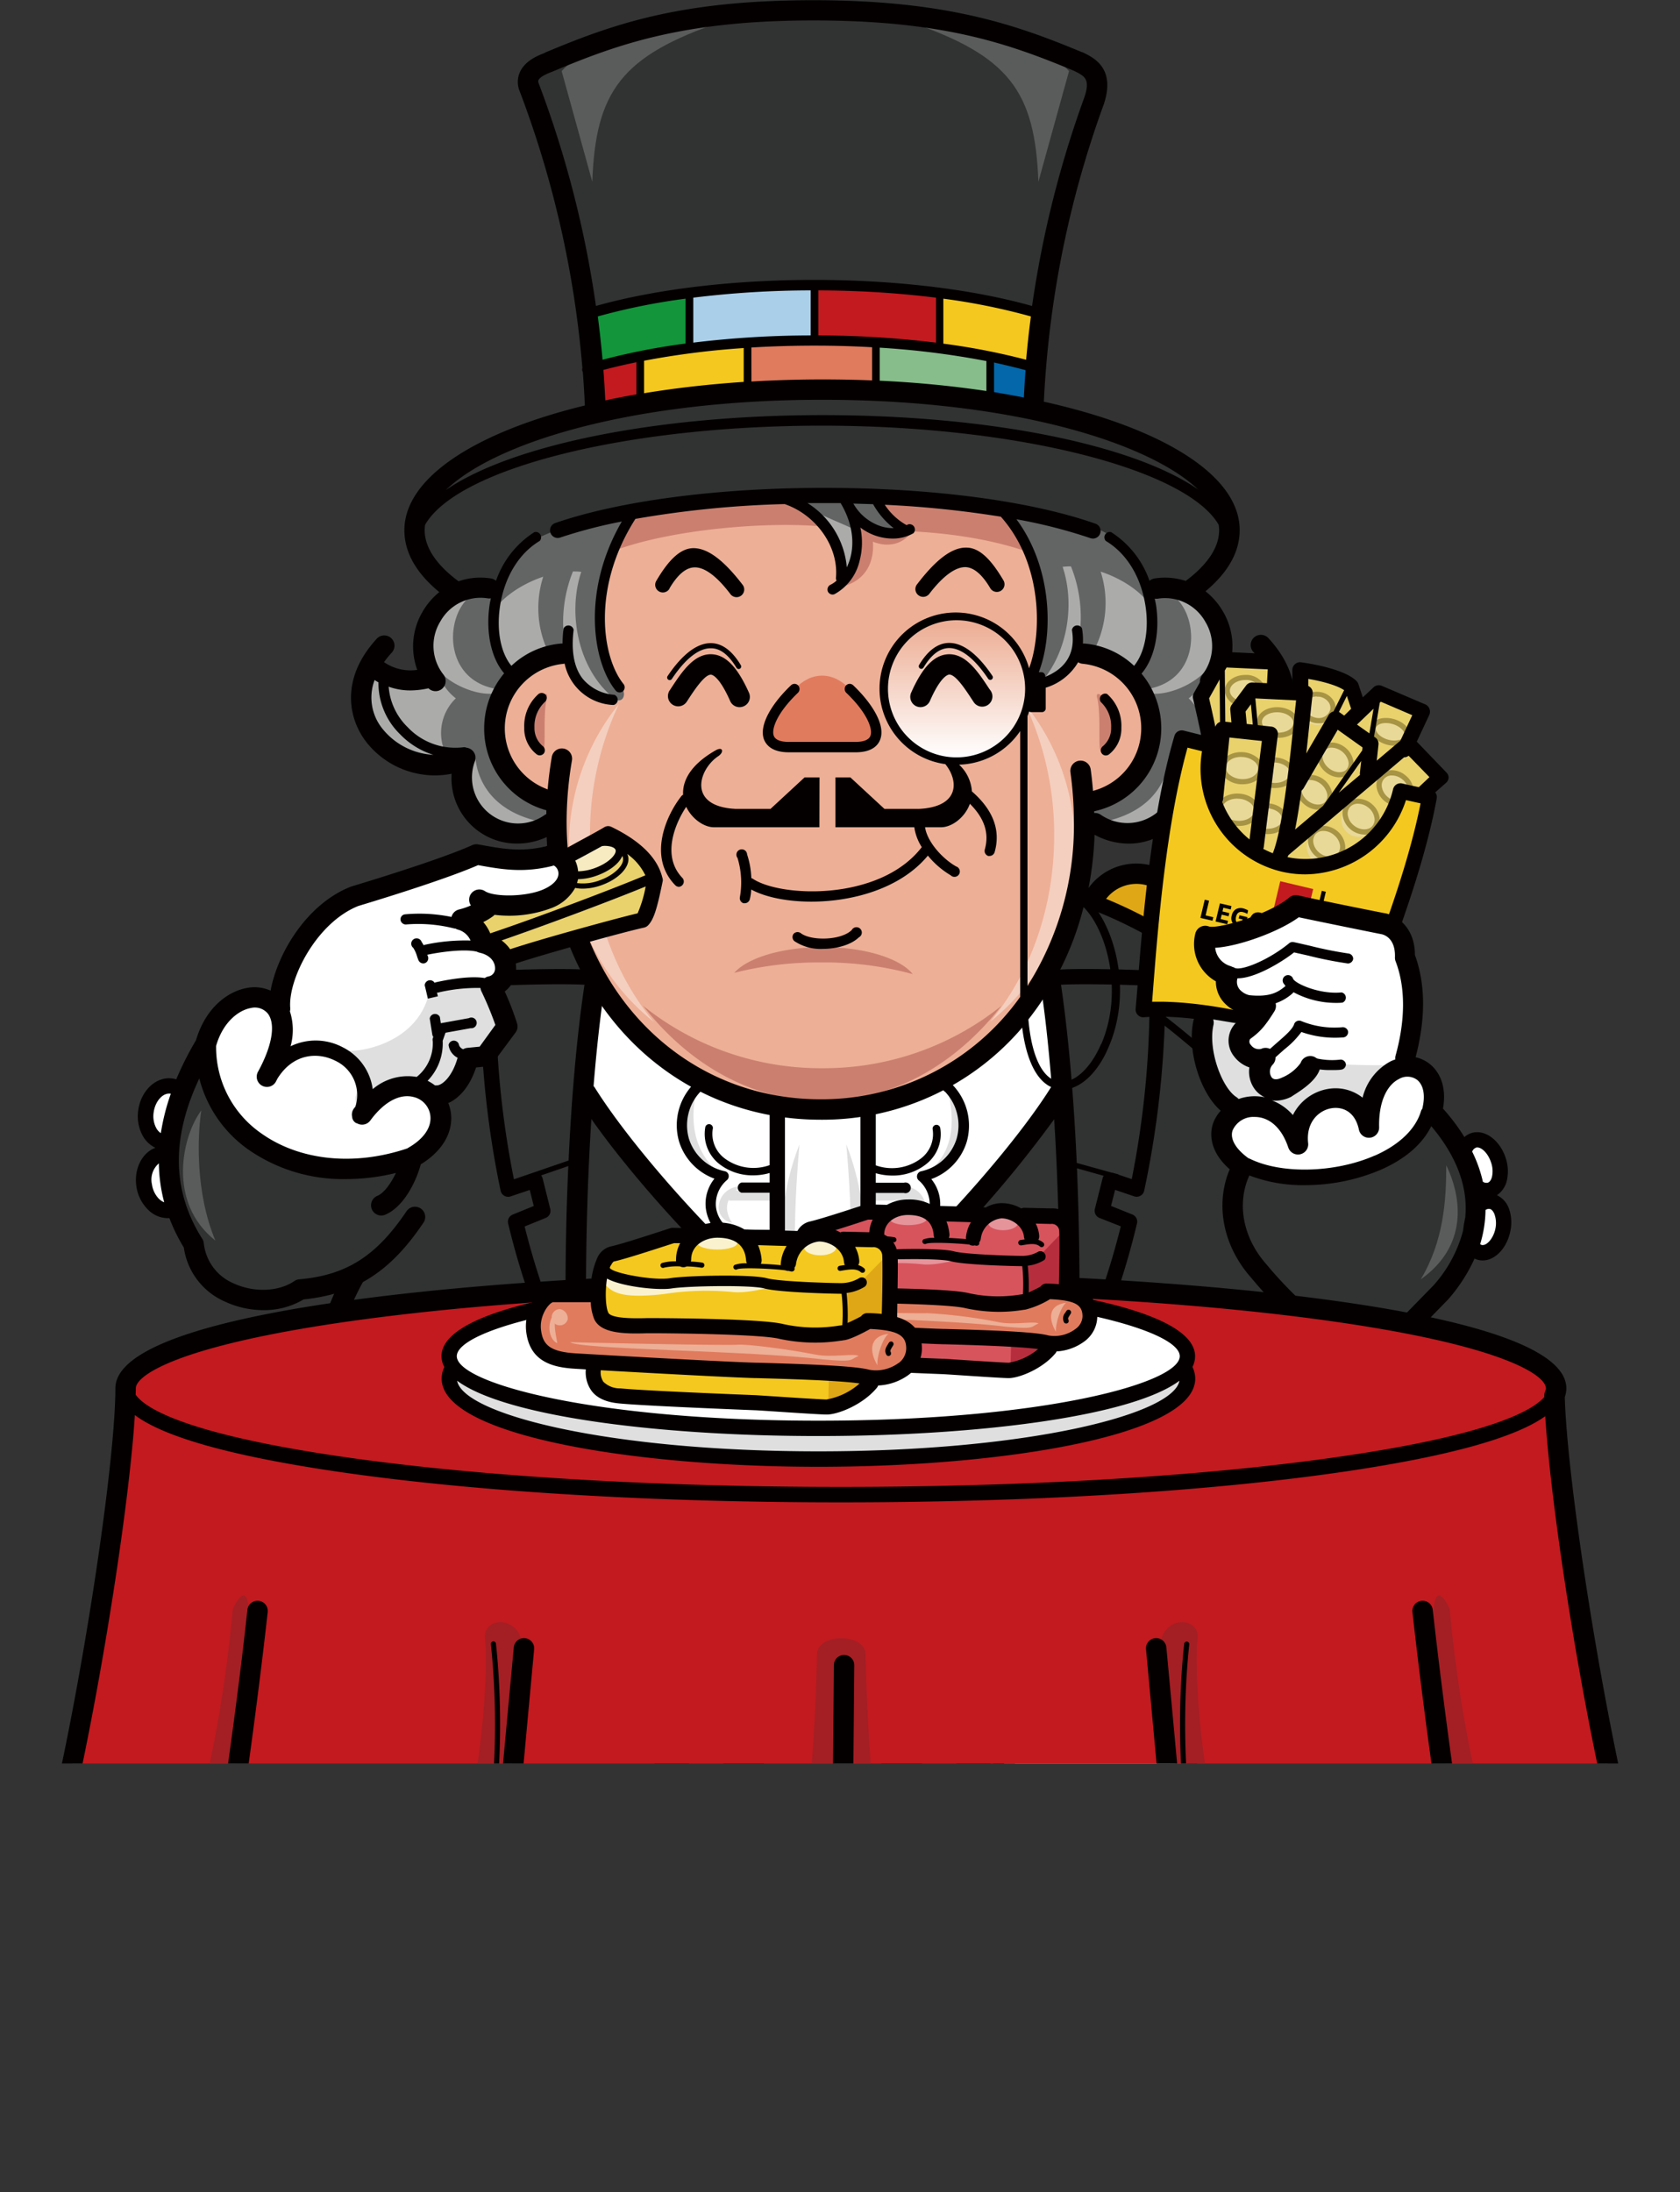 <svg id="レイヤー_1" data-name="レイヤー 1" xmlns="http://www.w3.org/2000/svg" xmlns:xlink="http://www.w3.org/1999/xlink" viewBox="0 0 314.08 409.83"><rect x="0" y="0" width="314.08" height="409.83" fill="#333333" stroke="none"/><defs><style>.cls-1{fill:none;}.cls-2{clip-path:url(#clip-path);}.cls-3{fill:#313232;}.cls-4{fill:#dfa716;}.cls-5{fill:#fff;}.cls-6{fill:#dfdfdf;}.cls-7{fill:#040000;}.cls-8{fill:#f4c81e;}.cls-9{fill:#c21a1f;}.cls-10{fill:#aacfe9;}.cls-11{fill:#12953b;}.cls-12{fill:#0367aa;}.cls-13{fill:#86bd8a;}.cls-14{fill:#e07b5e;}.cls-15{fill:#bebdbd;}.cls-16{fill:#edaf96;}.cls-17{fill:#e17b5e;}.cls-18{fill:#ababaa;}.cls-19{fill:#5a5b5b;}.cls-20{fill:#f4cfbf;}.cls-21{fill:#cb806f;}.cls-22{fill:#636464;}.cls-23{fill:url(#linear-gradient);}.cls-24{fill:#e9d16c;}.cls-25{fill:#f6ebc1;}.cls-26{fill:#e9d999;}.cls-27{fill:#a79444;}.cls-28{fill:#a31f24;}.cls-29{fill:#d7545d;}.cls-30{fill:#e5949a;}.cls-31{fill:#b62e3d;}.cls-32{fill:#faf2cf;}</style><clipPath id="clip-path" transform="translate(-34.27 -91.06)"><rect class="cls-1" x="21.62" y="81.38" width="339.38" height="339.38"/></clipPath><linearGradient id="linear-gradient" x1="213.11" y1="232.66" x2="213.11" y2="208.07" gradientUnits="userSpaceOnUse"><stop offset="0" stop-color="#fff"/><stop offset="1" stop-color="#edaf96"/></linearGradient></defs><title>legad hint</title><g class="cls-2"><g id="怪盗ロン_レガド" data-name="怪盗ロン・レガド"><g id="色"><path class="cls-3" d="M145.14,274l-35,1.12c-7.17,7.64-13.38,15.44-14.81,18a6,6,0,0,1-2.39-2.86s4.62-8.6,3.66-14.17c5.89-5.41,15.92-13.37,24.68-8.28,5.57-3,14-7.8,18-8.91A149.48,149.48,0,0,0,145.14,274Z" transform="translate(-34.27 -91.06)"/><path class="cls-3" d="M230.63,274l35,1.12c7.17,7.64,13.38,15.44,14.81,18a6,6,0,0,0,2.39-2.86s-4.62-8.6-3.67-14.17c-5.89-5.41-15.91-13.37-24.67-8.28-5.57-3-14-7.8-18-8.91A149.48,149.48,0,0,1,230.63,274Z" transform="translate(-34.27 -91.06)"/><path class="cls-4" d="M137.48,259.22a9.07,9.07,0,0,0-16.22,8.12C125.88,264.42,133.45,261.18,137.48,259.22Z" transform="translate(-34.27 -91.06)"/><path class="cls-4" d="M238.28,259.22a9.08,9.08,0,0,1,17.1,4.25,9,9,0,0,1-.87,3.87C249.89,264.42,242.31,261.18,238.28,259.22Z" transform="translate(-34.27 -91.06)"/><path class="cls-3" d="M145.14,274c-4.94-.32-26.67,0-35,0s-19.81,71.08-4.62,101.65c4.3,7.32-1.75,13.45,1.59,17.59-3.18,2.54-3.82,4.61-3.82,4.61l.48,8.76c11,5.25,31,8.28,45.05,10C141.16,376.17,139.57,319.34,145.14,274Z" transform="translate(-34.27 -91.06)"/><path class="cls-3" d="M230.63,274c4.94-.32,35,0,35,0s2.48,3.81,4.5,6.25c15,19.14,16.91,74.3,7.76,98.18-4.3,7.33-5.89,10.67-9.23,14.81,3.18,2.54,3.82,4.61,3.82,4.61l-.48,8.76c-11,5.25-31,8.28-45,10C234.61,376.17,236.2,319.34,230.63,274Z" transform="translate(-34.27 -91.06)"/><path class="cls-5" d="M146.41,273.81a174.62,174.62,0,0,0-3.18,22.61c4.14,4.3,27.22,33.91,44.73,45.85,13.21-9.4,38.69-35.66,44.73-47.13A136.66,136.66,0,0,0,230.63,274C208,305.17,168.38,308.83,146.41,273.81Z" transform="translate(-34.27 -91.06)"/><path class="cls-6" d="M164.88,293.71c-2.39,4.3-6.68,13.37,4.7,17.27C160.74,304.78,164.88,293.71,164.88,293.71Z" transform="translate(-34.27 -91.06)"/><path class="cls-6" d="M171.83,313.61a4.07,4.07,0,0,1,1.33-.67,3.91,3.91,0,0,0-.48-.05,4,4,0,0,0-4.06,3.94,3,3,0,0,0,2.56,2.87,5,5,0,0,1-1-2.75,4.2,4.2,0,0,1,.36-1.67v.24h8v-1.91Z" transform="translate(-34.27 -91.06)"/><path class="cls-6" d="M171.72,322.38a1,1,0,0,0-.42.13,3.09,3.09,0,0,0-1.37,2.44,2.78,2.78,0,0,0,2.71,2.73,4.92,4.92,0,0,1-.88-2.85,3,3,0,0,1,.06-.59h6.71v-1.91h-6.81Z" transform="translate(-34.27 -91.06)"/><path class="cls-6" d="M211.06,293.71c2.39,4.3,6.67,13.37-4.7,17.27C215.66,306.09,211.06,293.71,211.06,293.71Z" transform="translate(-34.27 -91.06)"/><path class="cls-6" d="M204.1,313.61a4,4,0,0,0-1.32-.67,3.71,3.71,0,0,1,.48-.05,4,4,0,0,1,4.06,3.94,3,3,0,0,1-2.56,2.87,5,5,0,0,0,1-2.75,4.2,4.2,0,0,0-.36-1.67v.24h-8v-1.91Z" transform="translate(-34.27 -91.06)"/><path class="cls-6" d="M204.21,322.38a.9.9,0,0,1,.42.13A3.09,3.09,0,0,1,206,325a2.78,2.78,0,0,1-2.71,2.73,4.85,4.85,0,0,0,.88-2.85,3,3,0,0,0-.06-.59h-6.7v-1.91h6.8Z" transform="translate(-34.27 -91.06)"/><path class="cls-6" d="M183.74,305c-2.78,7-6,20.5.56,32.64C181.43,328.4,183.74,305,183.74,305Z" transform="translate(-34.27 -91.06)"/><path class="cls-6" d="M192.48,305c2.79,7,6,20.5-.56,32.64C194.79,328.4,192.48,305,192.48,305Z" transform="translate(-34.27 -91.06)"/><path class="cls-6" d="M98.23,391.75" transform="translate(-34.27 -91.06)"/><path class="cls-1" d="M206.14,326.27a3.91,3.91,0,0,0-.24-4.54c2.86-1.67,5-6.69.72-10.75,7.88-1.91,10-11.06,4.74-16.79-14.77,5.25-34.22,5.57-46.48-.48-5.26,5.73-3.18,15.36,4.7,17.27-4.3,4.06-2.15,9.08.72,10.75a3.89,3.89,0,0,0-.24,4.54l17.9,16Z" transform="translate(-34.27 -91.06)"/><polygon class="cls-7" points="142.83 327.86 164.68 327.86 154.41 320.45 142.83 327.86"/><path class="cls-3" d="M143.07,295.46c-1.12,14.17-2.39,87.24,5.73,118.44,6.69,4.46,16.4,11,16.4,11s18.3-9.87,22.6-13.53c11.78,8.11,19.42,11.94,22.77,13.37,6.68-4.46,14.8-9.71,17.35-12.9,4-18.14,9.55-85,4.77-116.69-7.48,10.35-32.95,41.24-44.73,47.13C176.5,333,149.75,305.65,143.07,295.46Z" transform="translate(-34.27 -91.06)"/><polygon class="cls-8" points="151.67 265.06 142.83 265.06 142.83 242.29 154.17 251.53 154.09 265.22 151.67 265.06"/><polygon class="cls-9" points="154.18 287.66 150.12 287.26 143 287.2 143 265.06 154.23 265.06 154.18 287.66"/><polygon class="cls-10" points="143 287.2 143 308.22 154.29 308.1 154.18 286.85 143 287.2"/><polygon class="cls-11" points="154.17 308.28 154.18 320.45 143 326.48 143 308.22 154.17 308.28"/><polygon class="cls-12" points="154.05 250.49 154.05 256.1 164.85 256.1 164.85 242.55 154.05 250.49"/><rect class="cls-13" x="154.05" y="256.1" width="10.81" height="21.25"/><rect class="cls-14" x="154.05" y="277.35" width="10.81" height="20.06"/><polygon class="cls-8" points="154.41 297.65 154.41 316.4 164.68 316.4 164.68 297.41 154.41 297.65"/><polygon class="cls-9" points="154.41 316.4 154.41 320.45 164.68 327.14 164.68 316.4 154.41 316.4"/><g id="ボタン"><path class="cls-5" d="M192.9,352.14a4.46,4.46,0,1,1-4.46-4.46A4.45,4.45,0,0,1,192.9,352.14Z" transform="translate(-34.27 -91.06)"/><path class="cls-5" d="M192.9,376a4.46,4.46,0,1,1-4.46-4.45A4.45,4.45,0,0,1,192.9,376Z" transform="translate(-34.27 -91.06)"/><path class="cls-5" d="M192.9,399.26a4.46,4.46,0,1,1-4.46-4.46A4.45,4.45,0,0,1,192.9,399.26Z" transform="translate(-34.27 -91.06)"/></g><path id="袋" class="cls-6" d="M252.58,413.9c7.09,9.73,8.45,27.38-13.68,27.38S218.5,424.54,225,414.7l2.46-.48-.47,2.39s19.41-2.55,23.39-3.19A7,7,0,0,0,252.58,413.9Z" transform="translate(-34.27 -91.06)"/><path class="cls-15" d="M256.57,429.35c-.79,7.16-9,11.93-16.08,11.93s-15.28-3.28-15.28-5.73C231.1,438.42,248,438.9,256.57,429.35Z" transform="translate(-34.27 -91.06)"/></g><path class="cls-7" d="M94.6,295.46a1.85,1.85,0,0,0,1-.29,1.9,1.9,0,0,0,.61-2.63c-.22-.35-.73-1.2-1.12-2a25.08,25.08,0,0,0,3.38-13.11c6.27-7.23,16.15-10.86,20-9.78a1.92,1.92,0,0,0,.92,0l0,.08c-.35.27-.68.54-1,.8a1.43,1.43,0,1,0,1.89,2.15c3.43-3,11.4-7.38,17.76-9.71a.84.84,0,0,0,.14-.06l.18-.07a1.91,1.91,0,0,0,.79-2.59,11,11,0,0,0-20.69,5.15c0,.11,0,.23,0,.34-6-.91-16.79,3.66-23.47,11.82a2,2,0,0,0-.42,1.42,21,21,0,0,1-3.27,12.34,1.89,1.89,0,0,0-.18,1.77A28,28,0,0,0,93,294.57,1.93,1.93,0,0,0,94.6,295.46Zm34.86-39.16a7.16,7.16,0,0,1,5.68,2.81,82.81,82.81,0,0,0-12.53,6.43,7.16,7.16,0,0,1,6.85-9.24Z" transform="translate(-34.27 -91.06)"/><path class="cls-7" d="M278.16,330.32c2.39-15-.07-32.71-6.89-49a.72.72,0,0,0-.94-.39.73.73,0,0,0-.38.94,101.18,101.18,0,0,1,6.43,22.18c-7.29-8.93-18.27-18.34-24.32-23,0-1.88,0-3.73,0-5.57,5.94.24,11.67.56,15.26.75l2.73.15h.07a1.43,1.43,0,0,0,.07-2.86l-2.72-.15c-8.06-.44-26.93-1.47-34.91-1.05a1.31,1.31,0,0,0-.59.17,1.9,1.9,0,0,0-3.35,1.5c1,6.14,1.7,12.92,2.28,20.11-4.7,7.58-13.74,18.55-23.53,28.5a3.69,3.69,0,0,0-.22-.57A7.76,7.76,0,0,0,210,317a7.35,7.35,0,0,0-1.62-5.5,10.76,10.76,0,0,0,6.6-6.89,11,11,0,0,0-2.6-10.7,1,1,0,1,0-1.4,1.29A9.11,9.11,0,0,1,213.1,304a8.93,8.93,0,0,1-6.71,6.06,1,1,0,0,0-.43,1.62,5.88,5.88,0,0,1,2.1,5.05,5.71,5.71,0,0,1-2.64,4.17,1,1,0,0,0-.32,1.36,3.55,3.55,0,0,1,.68,1.94c-2.57,2.56-5.18,5-7.76,7.35v-8.63h3.82a1,1,0,0,0,0-1.91H198v-6.92h5.25a1,1,0,1,0,0-1.91H198V310.4a11.1,11.1,0,0,0,3.06.44,10,10,0,0,0,6.18-2,7.13,7.13,0,0,0,2.81-6.89.72.72,0,0,0-.82-.59.73.73,0,0,0-.6.83,5.71,5.71,0,0,1-2.27,5.52,9,9,0,0,1-8.36,1.22V298.57a1.44,1.44,0,1,0-2.87,0v35.49c-2.41,2.07-4.78,4-7.05,5.62-2.29-1.67-4.65-3.55-7.06-5.6V298.57a1.43,1.43,0,1,0-2.86,0v10.32a9,9,0,0,1-8.36-1.22,5.73,5.73,0,0,1-2.28-5.52.72.72,0,1,0-1.41-.24,7.14,7.14,0,0,0,2.8,6.89,10.06,10.06,0,0,0,6.18,2,11.17,11.17,0,0,0,3.07-.44v1.78h-5.26a1,1,0,0,0,0,1.91h5.26V321h-3.82a1,1,0,1,0,0,1.91h3.82v8.66c-2.59-2.32-5.2-4.79-7.77-7.34a3.69,3.69,0,0,1,.68-2,1,1,0,0,0,.14-.75,1,1,0,0,0-.45-.61,5.68,5.68,0,0,1-2.64-4.17,5.85,5.85,0,0,1,2.1-5.05,1,1,0,0,0,.26-.94.93.93,0,0,0-.69-.68,8.94,8.94,0,0,1-6.72-6.06,9.14,9.14,0,0,1,2.18-8.85,1,1,0,0,0-1.41-1.29,11,11,0,0,0-2.6,10.7,10.81,10.81,0,0,0,6.6,6.89,7.43,7.43,0,0,0-1.62,5.5A7.8,7.8,0,0,0,169,322a5.63,5.63,0,0,0-.23.6c-9.66-9.81-18.52-20.58-23.29-28.18a1.83,1.83,0,0,0-.24-.31c.53-6.59,1.22-12.88,2.08-18.67a1.91,1.91,0,0,0-1.61-2.17,1.87,1.87,0,0,0-.82.06,1.44,1.44,0,0,0-1.29-1c-8-.42-26.86.61-34.92,1.05l-2.72.15a1.43,1.43,0,0,0,.07,2.86h.07l2.74-.15c3.58-.19,9.31-.5,15.25-.75,0,1.84,0,3.69,0,5.57-6,4.7-17,14.11-24.32,23a100.1,100.1,0,0,1,6.43-22.18.72.72,0,1,0-1.33-.55c-6.81,16.27-9.28,34-6.88,49-11.26,22.07-5.89,49.12,7,62.83-1.1,1.24-2.12,2.43-3,3.52a1.91,1.91,0,0,0,2.94,2.44c.85-1,1.81-2.15,2.85-3.32a30.56,30.56,0,0,0,3.45,2.54,1.85,1.85,0,0,0,1,.29,1.91,1.91,0,0,0,1-3.53C96.83,384.78,88.64,353,103.16,328.93a1.91,1.91,0,1,0-3.27-2c-.25.41-.47.83-.71,1.24a81.43,81.43,0,0,1,.22-21.35s.11-.06.15-.12c6-7.87,16.66-17.63,24.63-23.91a177.92,177.92,0,0,0,3.68,30.88,1.44,1.44,0,0,0,1.86,1.07l3.59-1.21.75,3-3.94,1.61a1.43,1.43,0,0,0-.85,1.67,142.59,142.59,0,0,0,11,30.3c.73,26.08,3.07,50.3,6.38,64.21-15.68-1.22-31.91-5.05-42-10a1.91,1.91,0,0,0-1.67,3.44c11,5.38,29.1,9.51,46,10.52h.11a1.92,1.92,0,0,0,1.49-.71,1.79,1.79,0,0,0,.39-.92l13.4,9.7a1.91,1.91,0,0,0,1.91.2,109.7,109.7,0,0,0,11.48-6.22l.15,0h19.9a1.33,1.33,0,0,0,.45-.08,112.69,112.69,0,0,0,11.59,6.28,2,2,0,0,0,.79.17,2,2,0,0,0,1.13-.37l8.29-6c-1.59,4.72-2,10.07.4,14.56,2,3.75,6.85,8.21,18.41,8.21s16.57-4.74,18.59-8.71c2.64-5.2,1.81-11.51-.54-16.79l3.81-4.65a1.79,1.79,0,0,0,.32-.59,83.22,83.22,0,0,0,12.14-4.61,1.91,1.91,0,0,0-1.68-3.44c-10.06,4.91-26.29,8.74-42,10,3.29-13.87,5.59-38.09,6.32-64.08a142.46,142.46,0,0,0,11-30.43,1.43,1.43,0,0,0-.85-1.67l-4-1.61.76-3,3.58,1.21a1.45,1.45,0,0,0,1.17-.12,1.4,1.4,0,0,0,.69-.95A178.92,178.92,0,0,0,252,282.81c8,6.28,18.62,16,24.63,23.91a.53.53,0,0,0,.14.12,81,81,0,0,1,.22,21.35c-.23-.41-.46-.83-.7-1.24a1.92,1.92,0,1,0-3.28,2c14.52,24,6.34,55.85-10.12,66.16a1.91,1.91,0,0,0,2,3.24,29.58,29.58,0,0,0,3.44-2.54c1,1.17,2,2.28,2.85,3.32a1.94,1.94,0,0,0,1.48.69,1.84,1.84,0,0,0,1.21-.44,1.91,1.91,0,0,0,.26-2.69c-.91-1.09-1.92-2.27-3-3.52C284,379.44,289.42,352.39,278.16,330.32ZM140.09,343.16a147.11,147.11,0,0,1-7.74-22.8l3.94-1.6a1.43,1.43,0,0,0,.85-1.68l-1.43-5.73a1.52,1.52,0,0,0-.27-.54l5.08-1.75C140,320.18,139.9,331.77,140.09,343.16Zm.48-35.13-7.3,2.51-2.92,1A171.22,171.22,0,0,1,127,275.34c6.42-.24,12.72-.37,16.49-.18h.05C142.08,285,141.12,296.24,140.57,308Zm25.16,114.65L150.17,411.4a3,3,0,0,0-.34-.2c-5-23.44-7.57-71.58-5-110.93,7.1,10.11,19.17,23.74,30.89,34.22v82.28a1.34,1.34,0,0,0,.06.4A112.73,112.73,0,0,1,165.73,422.68Zm22.71-74.05a3.51,3.51,0,1,1-3.5,3.51A3.51,3.51,0,0,1,188.44,348.63ZM184.94,376a3.51,3.51,0,1,1,3.5,3.51A3.5,3.5,0,0,1,184.94,376Zm7,23.25a3.51,3.51,0,1,1-3.51-3.5A3.51,3.51,0,0,1,192,399.26ZM178.57,337c2.84,2.41,5.62,4.61,8.28,6.49a1.88,1.88,0,0,0,.88.32v3a5.39,5.39,0,0,0-3.59,8.62h-5.57Zm0,19.84h7.19a5.34,5.34,0,0,0,2,.66v13.17A5.41,5.41,0,0,0,183,376a5.63,5.63,0,0,0,.24,1.6h-4.7Zm0,22.21H184a5.37,5.37,0,0,0,3.77,2.33V393.9a5.41,5.41,0,0,0-4.62,4.48h-4.54Zm0,20.77h4.49a5.43,5.43,0,0,0,4.67,4.81v5a1.85,1.85,0,0,0-1.13.38c-.06,0-3.39,2.47-8,5.43Zm3.73,17.75c2.66-1.74,4.74-3.2,5.8-4,1.06.76,3.13,2.22,5.8,4Zm15.32-2.15c-4.63-3-8-5.39-8-5.44a2.58,2.58,0,0,0-.44-.22v-1.58h8.46Zm0-8.67h-8.46v-2.12a5.41,5.41,0,0,0,0-10.72v-4.43h8.46Zm0-18.71h-8.46v-6.66a5.4,5.4,0,0,0,0-10.71v-1.53h8.46Zm0-20.33h-8.46V357.49a5.39,5.39,0,0,0,2.61-9.61h5.85Zm0-21.26h-8.46v-2.92a1.56,1.56,0,0,0,.41-.2c2.6-1.85,5.31-4,8.05-6.32ZM251,415c3.42,4.7,5.83,12.24,3.05,17.71-2.21,4.34-7.46,6.63-15.19,6.63s-12.86-2.14-15-6.2c-2.42-4.48-1-10.76,1.65-15.64a1.25,1.25,0,0,0,.08.12,1.9,1.9,0,0,0,1.48.71h.11A157.9,157.9,0,0,0,251,415Zm-24.67-3.83a2.33,2.33,0,0,0-.34.2l-15.57,11.28a112.73,112.73,0,0,1-10-5.51,1.34,1.34,0,0,0,.07-.4V334.5a220.74,220.74,0,0,0,30.86-34.19C233.83,339.3,231.39,387.72,226.37,411.2Zm17.48-90.84A146.1,146.1,0,0,1,236,343.3c.19-11.31.07-22.81-.39-33.82l5,1.41a1.48,1.48,0,0,0-.21.46l-1.44,5.73a1.44,1.44,0,0,0,.85,1.68Zm2-8.84-2.41-.81a.52.52,0,0,0-.19-.11l-.79-.21-.13-.05-.14,0-6.58-1.83c-.54-12-1.5-23.44-2.94-33.32h.05c3.76-.19,10.07-.06,16.49.18A172.54,172.54,0,0,1,245.85,311.52Z" transform="translate(-34.27 -91.06)"/><path class="cls-7" d="M284.86,289.39a21.07,21.07,0,0,1-3.28-12.34,1.88,1.88,0,0,0-.42-1.42c-6.67-8.16-17.47-12.73-23.46-11.81,0-.12,0-.24,0-.35a11,11,0,0,0-20.7-5.15,1.92,1.92,0,0,0,.8,2.59l.18.07a.52.52,0,0,0,.13.06c6.36,2.33,14.33,6.68,17.76,9.71a1.43,1.43,0,1,0,1.9-2.15c-.29-.26-.63-.53-1-.8a.2.2,0,0,1,0-.08,1.88,1.88,0,0,0,.91,0c3.8-1.08,13.69,2.55,20,9.78a25,25,0,0,0,3.38,13.11c-.4.76-.91,1.61-1.13,2a1.92,1.92,0,0,0,.61,2.63,1.9,1.9,0,0,0,1,.29,1.94,1.94,0,0,0,1.63-.89,29.55,29.55,0,0,0,1.82-3.41A2,2,0,0,0,284.86,289.39Zm-31.28-23.85a83.17,83.17,0,0,0-12.52-6.43,7.16,7.16,0,0,1,12.84,4.36A7.22,7.22,0,0,1,253.58,265.54Z" transform="translate(-34.27 -91.06)"/><path class="cls-7" d="M268.91,344.89v-7.16a1.43,1.43,0,0,0-1.43-1.43h-22a1.43,1.43,0,0,0-1.43,1.43v7.16a1.43,1.43,0,0,0,1.43,1.43h22A1.43,1.43,0,0,0,268.91,344.89ZM266,343.46h-19.1v-4.3H266Z" transform="translate(-34.27 -91.06)"/><g id="色-2" data-name="色"><path class="cls-16" d="M236.9,241.26c.06,1.13.09,2.28.09,3.42,0,31.83-22.1,53.81-49.35,53.81s-49.35-22-49.35-53.81c0-1.27.47-2.22.54-3.48-3.28-.78-13-4.9-12.06-15.7,1-6.27,3.94-11,13.43-12.58.84-7.66,2-17.21,3.82-24.26,8.36-2,41.71-9.17,86.45-.41,3.26,6.28,6.36,19.14,5.49,24.53,4.61.54,14.48,5.24,13.61,16.62C249.49,234.25,243.89,240.06,236.9,241.26Z" transform="translate(-34.27 -91.06)"/><path class="cls-5" d="M205.58,223.64c.72-5.51,14.28-8.41,18.1.43,1.2,4.23-9.93,7.32-15.53,3.84C206.65,227,205.39,225.86,205.58,223.64Z" transform="translate(-34.27 -91.06)"/><path class="cls-17" d="M193.15,219.89c5.37,5.13,7.28,10.86,1.08,10.86H181.75c-6.21,0-4.3-5.73,1.07-10.86C185.93,216.54,190,216.54,193.15,219.89Z" transform="translate(-34.27 -91.06)"/><g id="髪"><path class="cls-18" d="M137.17,245c-8.75,5.57-19.1-2.07-15.92-12.26-9.65,5.11-23.87-5-18.13-16.71,3.17,1.59,9,3.1,11.77,1-3.9-6.05-.08-18.39,12-15.44,2.63-5.89,5.89-11.3,15.12-12.58,3.59-.63,8-1.75,10-1.91-2.78,5.89-9.79,21.73-1.83,32.08.72.95,1.67,3.34-1.67,2.87-3.66-.48-7.48-3-8.36-9.16-6.52.16-14.09,6.21-13.53,14.49.64,6.52,2,10.66,11.7,13.21A12.46,12.46,0,0,1,137.17,245Z" transform="translate(-34.27 -91.06)"/><path class="cls-18" d="M239,245c8.76,5.57,19.11-2.07,15.92-12.26,9.8,5.19,24.3-5.28,17.86-17.23-3.65,2-7.79,3.7-11.69,2,1.75-6.85,2.39-17-11.86-15.92a17.64,17.64,0,0,0-11.86-11.7c-6.29-1.51-14.81-3.21-14.81-3.21,2.21,3.47,10.45,13.91,4.42,31.05.3,1.13.54,1.91.54,1.91,2.63-.72,7.58-3.23,8.42-6.81,8.12,1.41,14.08,6.75,13.21,15.11-.8,4.93-2.63,10.9-12.1,12.81A5.14,5.14,0,0,0,239,245Z" transform="translate(-34.27 -91.06)"/><path class="cls-18" d="M192,184c4.79,7,2.64,13.1-.33,16l-.07-.87c.63-6.84-4.94-14.33-12.9-15.44,4.7-.32,10.75,0,12.86-.07C191.78,183.63,192,184,192,184Z" transform="translate(-34.27 -91.06)"/><path class="cls-18" d="M192,184c2.27,4.26,5.37,7.48,11.22,6.17a26.14,26.14,0,0,1-5.25-6.09Z" transform="translate(-34.27 -91.06)"/></g><path class="cls-3" d="M227.46,167.69v-.22a190.94,190.94,0,0,1,11.94-59c.47-1.27-.4-4.54-1.31-4.93C223.77,97.4,211.23,93,186.38,93c-24.6,0-36.92,4.34-51,10.34-1,.44-2.27,3.69-1.82,4.88a190.85,190.85,0,0,1,12,59.28l0,.86c-20.39,4.71-33.81,12.73-33.81,21.83,0,4.08,2.71,8,7.54,11.4a19.52,19.52,0,0,1,8.15-.34c2.39-9.07,7.64-9.55,11.18-11,11.44-4,29.52-6.5,49.86-6.5,20.54,0,38.78,2.6,50.2,6.62,3.85,1.82,7.2,2.93,10.38,10.89,2.39-.48,5.73-.7,7.24.53,5-3.5,7.8-7.43,7.8-11.59C264.13,180.64,249.44,172.3,227.46,167.69Z" transform="translate(-34.27 -91.06)"/><path class="cls-1" d="M264,191.33c-2.29-12.11-35.46-21.71-76.05-21.71-39.74,0-72.37,9.21-75.86,21-.18-6,2.2-13.44,29.31-21.08,14.92-4.06,54.2-10.39,93.12-.36C246.34,173.08,265.18,179.72,264,191.33Z" transform="translate(-34.27 -91.06)"/><path class="cls-11" d="M163.12,155.29V146c-5.09.72-15,2.39-18.86,3.74.24,4.22.88,10.35.88,10.35,3.5-1,14.25-3.82,18-3.58C163.13,156,163.12,155.29,163.12,155.29Z" transform="translate(-34.27 -91.06)"/><path class="cls-10" d="M186.5,154.72V144.39c-4.83.08-17.26.24-23.38,1.59-.15,2.87,0,10,0,10C167.11,155.61,182.34,154.15,186.5,154.72Z" transform="translate(-34.27 -91.06)"/><path class="cls-9" d="M209.92,155.65V146c-5.24-.64-16.63-2.15-23.42-1.59v10.33c4.33.1,20.25,1.21,23.59,1.69Z" transform="translate(-34.27 -91.06)"/><path class="cls-8" d="M226.8,159.27s1-8.59,1-10c-4.14-1-15.3-3.18-17.92-3.26v10.43A121.18,121.18,0,0,1,226.8,159.27Z" transform="translate(-34.27 -91.06)"/><path class="cls-9" d="M154,165.8l0-7.76a26.13,26.13,0,0,0-8.47,1.87c0,2.55.63,7.48.63,7.48C149,166.84,154,165.8,154,165.8Z" transform="translate(-34.27 -91.06)"/><path class="cls-8" d="M174,163.09l0-8.11c-3.45.23-17.08,2.06-20,3.06v7.4C158.19,164.85,171.84,163.17,174,163.09Z" transform="translate(-34.27 -91.06)"/><path class="cls-14" d="M198,164.13v-8.84c-3.58-.31-18.94-.79-24,.24v8.36C178.09,163.57,192.18,163.25,198,164.13Z" transform="translate(-34.27 -91.06)"/><path class="cls-13" d="M219.35,165.2c0-.12,0-7,0-7-3.85-1.59-16.92-3.26-21.37-2.87v7.76c3.35.2,21.37,2.15,21.37,2.15" transform="translate(-34.27 -91.06)"/><path class="cls-12" d="M219.35,165.2v-7c1.88-.16,5.78.72,7.45,1.11-.23,1.75-.55,6.85-.55,6.85Z" transform="translate(-34.27 -91.06)"/><g id="陰影のコピー_2" data-name="陰影のコピー 2"><path class="cls-19" d="M145,125.05l-5.73-20.7c5.1-5.73,21.65-9.55,29.93-9.23C150.4,101.48,145.62,108.17,145,125.05Z" transform="translate(-34.27 -91.06)"/><path class="cls-19" d="M228.4,125.05l5.73-20.7c-5.09-5.73-21.65-9.55-29.93-9.23C223,101.48,227.76,108.17,228.4,125.05Z" transform="translate(-34.27 -91.06)"/></g><path class="cls-20" d="M144.57,247.28A57.09,57.09,0,0,1,150,222.65a42.16,42.16,0,0,0,6.51,59.47C149.16,273.28,144.57,260.94,144.57,247.28Z" transform="translate(-34.27 -91.06)"/><path class="cls-20" d="M225.9,222.65a57.09,57.09,0,0,1,5.45,24.63c0,13.66-4.59,26-12,34.84a42.14,42.14,0,0,0,6.51-59.47Z" transform="translate(-34.27 -91.06)"/><path class="cls-21" d="M188,290.77a53.07,53.07,0,0,1-33.51-11.68c8.56,11,20.41,17.81,33.51,17.81s24.95-6.81,33.51-17.81A53.07,53.07,0,0,1,188,290.77Z" transform="translate(-34.27 -91.06)"/><path class="cls-21" d="M187.8,271a62.62,62.62,0,0,1,17.11,2.18c-2.32-2.93-8.95-5.05-16.79-5.05-7.62,0-14.1,2-16.58,4.81A63.84,63.84,0,0,1,187.8,271Z" transform="translate(-34.27 -91.06)"/><path class="cls-22" d="M126.87,231l.08,0s-.72-5.85.48-8.84H127l.5-1.58c-4.06,1-10.11-2.15-11.54-4.69a9.42,9.42,0,0,0,3.53,5.73,9,9,0,0,0-.87,12,21.42,21.42,0,0,0,4.5-1.17c.45,5.66,4.37,11.25,14.08,12.55,1.12-.64,1.66-3.8,1.66-3.8C134.1,239.66,129.24,237,126.87,231Z" transform="translate(-34.27 -91.06)"/><path class="cls-22" d="M127,219.85c.64-1.6,3-3,3-3-3.82-5.41-4.29-8.59-3.1-15.2a4.82,4.82,0,0,0-1.51-.24C117.92,201.38,115.21,217.78,127,219.85Z" transform="translate(-34.27 -91.06)"/><path class="cls-22" d="M147.13,199.39l.16.08c.36-.48,3.78-10.87,4.77-12.34-1.72.37-3.95.69-6.36,1.14a4.74,4.74,0,0,0-1.19.23c-4.7,1-9.9,2.5-13.38,5.84,0,0-4.46,7.2-4.3,10.54,1.8-2.49,5.27-4.75,9-6a19.11,19.11,0,0,0,1.1,14.42c2.86-1.31,3.22-.4,3.22-.4a25.52,25.52,0,0,1,1.23-15c.53,0,1,0,1.56.08-2.78,8.35-.19,19,6.49,23.89,1.43.63,2.11-1.28.75-2.71C149,217.93,144.62,210.17,147.13,199.39Z" transform="translate(-34.27 -91.06)"/><path class="cls-22" d="M249.05,231l-.08,0s.72-5.85-.48-8.84H249c-.26-.79-.51-1.58-.51-1.58,4.06,1,10.11-2.15,11.54-4.69a9.37,9.37,0,0,1-3.53,5.73,9,9,0,0,1,.87,12,21.35,21.35,0,0,1-4.49-1.17c-.46,5.66-4.37,11.25-14.09,12.55-1.12-.64-1.66-3.8-1.66-3.8C241.82,239.66,246.68,237,249.05,231Z" transform="translate(-34.27 -91.06)"/><path class="cls-22" d="M248.93,219.85c-.64-1.6-3-3-3-3,3.82-5.41,4.29-8.59,3.1-15.2a4.82,4.82,0,0,1,1.51-.24C258,201.38,260.71,217.78,248.93,219.85Z" transform="translate(-34.27 -91.06)"/><path class="cls-22" d="M228.79,198.43l-.16.08c-.35-.47-5.12-10.62-6.12-12.1,1.73.37,5.3.45,7.71.91a4.74,4.74,0,0,1,1.19.23c4.71.95,9.9,2.49,13.38,5.83,0,0,4.46,7.2,4.3,10.55-1.8-2.5-5.27-4.76-9.05-6a19.09,19.09,0,0,1-1.1,14.41c-2.86-1.31-3.22-.39-3.22-.39a25.51,25.51,0,0,0-1.23-15,13.36,13.36,0,0,0-1.56.08c2.56,7.69.56,17.3-5,22.62-.48.45-1.42-2.54-.91-3.56A26.42,26.42,0,0,0,228.79,198.43Z" transform="translate(-34.27 -91.06)"/><path class="cls-22" d="M203.24,190.16c-2.7-2.63-4.3-4.14-5.25-6.09a58.69,58.69,0,0,0-6.41-.43l-8,1c1.79,2.15,10.37,5,11.21,5.92a29.86,29.86,0,0,0-1.4-3.68A8.56,8.56,0,0,0,203.24,190.16Z" transform="translate(-34.27 -91.06)"/><g id="メガネ"><path class="cls-23" d="M226.64,219.85a13.53,13.53,0,1,1-13.53-13.53A13.53,13.53,0,0,1,226.64,219.85Z" transform="translate(-34.27 -91.06)"/><rect class="cls-7" x="192.81" y="126.4" width="1.99" height="6.05"/></g><path class="cls-21" d="M202.21,190.32c8,.16,17.51,1.43,24.78,4.15a56.27,56.27,0,0,0-4.41-7.89c-6.93-1.56-16.16-2.41-25.07-2.87a38.63,38.63,0,0,0,2.87,4Z" transform="translate(-34.27 -91.06)"/><path class="cls-21" d="M180.5,183.39a190.52,190.52,0,0,0-27.76,3.07c-2.61,4.82-1.91,3.82-3.69,7.56,10.73-4,28.16-5.42,38.35-4.58C187.82,189.47,182.44,184.58,180.5,183.39Z" transform="translate(-34.27 -91.06)"/><path class="cls-21" d="M194.89,188.33a.61.61,0,0,0-.15.13l-.65-.45c.14.35.25.69.35,1a3.41,3.41,0,0,0,.05,1.28c.08.09.18.17.26.26.55,4.16-1.69,7.3-2.89,10.16,5.12-1.45,5.81-5.66,5.6-8.38,2.46,1,5.4.78,7.3-1.88C201.89,190.55,197.27,190.63,194.89,188.33Z" transform="translate(-34.27 -91.06)"/><path class="cls-21" d="M135.75,221.05a6.92,6.92,0,0,0-.24,10.66c1.06.63.17-5.7.91-9.86C136.86,220.42,136.07,220.8,135.75,221.05Z" transform="translate(-34.27 -91.06)"/><path class="cls-21" d="M240.14,221.05a6.92,6.92,0,0,1,.24,10.66c-1.06.63-.17-5.7-.91-9.86C239,220.42,239.82,220.8,240.14,221.05Z" transform="translate(-34.27 -91.06)"/></g><path class="cls-7" d="M167.5,213.39c-3.43-.27-5.76,3.29-7.82,6.43l-.22.33a1.91,1.91,0,0,0,3.2,2.1l.22-.34c1.17-1.8,3.14-4.78,4.31-4.71.24,0,1.57.35,3.59,4.93a1.91,1.91,0,0,0,1.75,1.14,1.93,1.93,0,0,0,.77-.16,1.91,1.91,0,0,0,1-2.52C172.2,215.89,170.05,213.6,167.5,213.39Z" transform="translate(-34.27 -91.06)"/><path class="cls-7" d="M159.87,218c2.5-3.76,5.07-5.81,7.36-5.74,1.71,0,3.3,1.27,4.73,3.65a.47.47,0,1,0,.81-.49c-1.61-2.68-3.46-4.07-5.52-4.12h-.11c-3.26,0-6.18,3.35-8.07,6.17a.48.48,0,0,0,.14.66.42.42,0,0,0,.26.08A.48.48,0,0,0,159.87,218Z" transform="translate(-34.27 -91.06)"/><path class="cls-7" d="M159.43,201.07c1.48-2.51,3-3.84,4.57-3.93,1.91-.12,4.26,1.6,6.83,5a1.43,1.43,0,1,0,2.28-1.74c-3.27-4.27-6.44-7-9.42-6.85-2.56.15-4.74,2.73-6.73,6.12a1.43,1.43,0,0,0,2.47,1.45Z" transform="translate(-34.27 -91.06)"/><path class="cls-7" d="M187.48,236.4h-2.79l-6.37,5.89h-6.45c-9.07-.4-7.08-7.24-3.42-9.79,1.28-.79,1-2-.47-1.11-4.67,2.69-6.14,5.69-6,8.26a.91.91,0,0,0-.33.26c-2.7,3.4-6.4,11.26-1.13,16.66a1,1,0,0,0,.68.29,1,1,0,0,0,.68-1.63c-4.07-4.17-1.27-10.42.68-13.33,1.07,2.27,3.34,3.82,5.16,3.82h19.74Z" transform="translate(-34.27 -91.06)"/><path class="cls-7" d="M181.75,231.71h12.48c3,0,4.15-1.26,4.57-2.32,1.16-2.89-1.81-7.16-5-10.19a.94.94,0,0,0-1.35,0,1,1,0,0,0,0,1.35c3.87,3.69,5.07,6.79,4.54,8.1-.37.92-1.73,1.12-2.8,1.12H181.75c-1.08,0-2.44-.2-2.81-1.12-.52-1.31.67-4.41,4.54-8.1a1,1,0,0,0,0-1.35.94.94,0,0,0-1.35,0c-3.17,3-6.15,7.3-5,10.19C177.59,230.45,178.73,231.71,181.75,231.71Z" transform="translate(-34.27 -91.06)"/><path class="cls-7" d="M136.12,222.31a1,1,0,0,0,.18-1.34,1,1,0,0,0-1.34-.17,7.94,7.94,0,0,0-2.68,6.3,6.1,6.1,0,0,0,2.34,5,1,1,0,0,0,.56.18,1,1,0,0,0,.78-.39,1,1,0,0,0-.22-1.34,4.37,4.37,0,0,1-1.55-3.5A6.18,6.18,0,0,1,136.12,222.31Z" transform="translate(-34.27 -91.06)"/><path class="cls-7" d="M271.47,210.44a1.91,1.91,0,1,0-2.81,2.58,19.62,19.62,0,0,1,1.46,1.81l-.13.07a8.74,8.74,0,0,1-6.09,1.36,12.76,12.76,0,0,0-1-10.89,13.07,13.07,0,0,0-3.26-3.76c4.24-3.54,6.39-7.38,6.39-11.45,0-10.26-14.48-19.08-36.61-24a188.75,188.75,0,0,1,11.22-55.64c2.22-6.72-1.85-8.67-4.05-9.72l-.08,0c-12.27-5.11-25.34-9.7-50.14-9.7S149,95.51,136.2,100.88L136,101c-1.08.42-3.61,1.39-4.56,3.61a4.49,4.49,0,0,0,0,3.54,190.11,190.11,0,0,1,11.71,51.71,1,1,0,0,0,0,.58.8.8,0,0,0,.08.16q.24,3.13.38,6.27c-20.51,5-33.74,13.52-33.74,23.33,0,4.11,2.2,8,6.53,11.56a13.18,13.18,0,0,0-3.12,3.65,12.75,12.75,0,0,0-1,10.89,8.73,8.73,0,0,1-6.09-1.36l-.14-.07a18.23,18.23,0,0,1,1.47-1.81,1.91,1.91,0,1,0-2.82-2.58c-6.73,7.34-5.42,14.75-2,19.24a16.29,16.29,0,0,0,16,6A12.2,12.2,0,0,0,131,248.77a13.16,13.16,0,0,0,5.47-1.21c1.29,30.32,22.86,52.84,51.2,52.84a49.08,49.08,0,0,0,37.7-17.22c.85,6.7,3.13,10.8,6.56,11.49a5.31,5.31,0,0,0,1,.09c3.2,0,6.55-3.05,8.59-7.93,4.75-11,.75-23.29-3.83-27.55a.63.63,0,0,0-.34-.16,64,64,0,0,0,1.55-12,13.36,13.36,0,0,0,6.39,1.66,12.21,12.21,0,0,0,12.19-13.11,16.28,16.28,0,0,0,16-6C276.89,225.19,278.2,217.78,271.47,210.44ZM135,106.7c-.17-.4-.1-.56-.07-.63.21-.49,1-1,2.42-1.54l.32-.13c12.42-5.21,24.66-9.52,48.7-9.52s36.29,4.25,48.62,9.39c2.06,1,3.18,1.55,2,5a195.26,195.26,0,0,0-9.77,39c-11.17-3.15-25.58-4.88-40.77-4.88s-29.59,1.73-40.77,4.87A195.26,195.26,0,0,0,135,106.7Zm75.63,48.61V146.9A119.16,119.16,0,0,1,227,150.22c-.36,2.7-.65,5.4-.89,8.1A125.6,125.6,0,0,0,210.64,155.31ZM226,160.26c-.13,1.7-.23,3.4-.32,5.11q-2.71-.52-5.57-1v-5.54C222.11,159.28,224.09,159.75,226,160.26Zm-79.08-1.93q-.36-4.07-.89-8.11a118.15,118.15,0,0,1,16.41-3.32v8.39h0A124,124,0,0,0,146.88,158.33Zm6.33.46v6c-2,.35-3.94.72-5.82,1.13-.09-1.9-.2-3.8-.35-5.7Q150,159.45,153.21,158.79Zm1.43-.29a155.26,155.26,0,0,1,18.63-2.37v6.33c-6.55.44-12.8,1.15-18.63,2.12Zm9.2-3.38v-8.41a181.76,181.76,0,0,1,21.95-1.36v8.42A184.28,184.28,0,0,0,163.84,155.12Zm10.86.91c3.84-.23,7.79-.35,11.8-.35,3.65,0,7.25.1,10.77.3v6.2Q192.7,162,188,162c-4.53,0-8.95.14-13.25.39Zm12.52-2.26v-8.42a183,183,0,0,1,22,1.36v8.41A185.49,185.49,0,0,0,187.22,153.77Zm11.48,2.29a156.76,156.76,0,0,1,19.94,2.5v5.6a197,197,0,0,0-19.94-1.92ZM188,165.8c34.86,0,60.72,7.75,70.26,16.77-12-8.31-38.72-13.9-70.26-13.9-31.31,0-58.3,5.67-70.37,14C127,173.62,153,165.8,188,165.8ZM105.8,227.34a9.27,9.27,0,0,1-1.5-9.14c.24.15.48.3.72.43a13.4,13.4,0,0,0,4.09,9.75,14.68,14.68,0,0,0,6.17,3.8A13.06,13.06,0,0,1,105.8,227.34Zm30.61,15.92a1.26,1.26,0,0,0-.26.13,8.61,8.61,0,0,1-13.07-10.08,1.9,1.9,0,0,0-1.61-2.46,1,1,0,0,0-.51-.09A12.25,12.25,0,0,1,110.47,227a11.77,11.77,0,0,1-3.54-7.56,11.79,11.79,0,0,0,4.06.7,15.7,15.7,0,0,0,3.38-.4,1.89,1.89,0,0,0,2.5.13,1.92,1.92,0,0,0,.31-2.68,8.71,8.71,0,0,1-.59-9.94,8.6,8.6,0,0,1,8.83-4.33,1.84,1.84,0,0,0,.62,0c-.09.44-.19.86-.25,1.31-.73,5.08.32,9.91,2.73,12.71a16,16,0,0,0-3.73,10.25,15.78,15.78,0,0,0,11.63,15.36C136.41,242.8,136.41,243,136.41,243.26Zm51.23,53.32c-27,0-47.44-22.31-47.44-51.9a68.2,68.2,0,0,1,1-11.46,1.91,1.91,0,0,0-3.77-.64c-.34,2-.6,4-.77,6.06a12.12,12.12,0,0,1,2.86-23.46l.31-.05a9.72,9.72,0,0,0,9,7.73H149a1,1,0,0,0,.12-1.9,8.48,8.48,0,0,1-5.91-3c-1.62-2.07-2.19-5.15-1.7-9.15a1,1,0,0,0-1.89-.23,25.06,25.06,0,0,0-.18,2.79h-.18a15.38,15.38,0,0,0-9.38,4.17c-2-2.41-2.79-6.57-2.15-11,.78-5.46,3.5-10,7.44-12.35a1,1,0,0,0-1-1.64,17.6,17.6,0,0,0-7.17,9.1,1.9,1.9,0,0,0-1-.45,12.42,12.42,0,0,0-6,.54c-3-2.21-6.34-5.57-6.34-9.56a7.28,7.28,0,0,1,.08-1c6-10.53,37.51-18.54,74.18-18.54,36.49,0,68.18,8.12,74.19,18.54a7.28,7.28,0,0,1,.08,1c0,3.92-3.24,7.25-6.25,9.49a12.52,12.52,0,0,0-5.77-.47,1.9,1.9,0,0,0-1,.45,17.65,17.65,0,0,0-7.17-9.1,1,1,0,0,0-1,1.64c4,2.39,6.66,6.89,7.45,12.35.64,4.45-.2,8.61-2.16,11a15.35,15.35,0,0,0-9.37-4.17h-.2a12.34,12.34,0,0,0-.17-2.84,1,1,0,0,0-1.88.32c.87,5.13-2.07,7.58-5,8.75v-.15a.72.72,0,0,0-.72-.72h-.48c2.72-7,2.58-19.49-4.18-28.59a95.5,95.5,0,0,1,13.83,3.53,1.61,1.61,0,0,0,.48.08,1.43,1.43,0,0,0,.47-2.78c-12.1-4.26-30.57-6.7-50.67-6.7-19.87,0-38.22,2.4-50.33,6.58a1.43,1.43,0,0,0,.93,2.71,91.3,91.3,0,0,1,11.52-3c-7.63,13.16-5.4,26.42-1.14,31.61a.94.94,0,0,0,.74.35,1,1,0,0,0,.6-.21,1,1,0,0,0,.13-1.35c-4.05-5-6-18,2.21-30.89a190.68,190.68,0,0,1,27.9-2.77c5.84,2,10.14,7.92,9.59,13.8a1,1,0,0,0,.12.51,4.82,4.82,0,0,1-1.17.79,1,1,0,0,0-.45,1.27,1,1,0,0,0,.86.55.92.92,0,0,0,.42-.1,9.56,9.56,0,0,0,4.66-6.27,13.33,13.33,0,0,0,.13-6.16,10.07,10.07,0,0,0,3.25,1.65,9.89,9.89,0,0,0,2.77.41,7.73,7.73,0,0,0,3.9-1,1,1,0,0,0-1-1.65l-.28.14a11.66,11.66,0,0,1-4.08-3.81,193.41,193.41,0,0,1,21.7,2.23c7.85,8.82,7.69,21.88,5.28,28.34A14.24,14.24,0,1,0,211,233.92c2.49,3.05,2.77,8-4.94,8.37h-6.44l-6.37-5.89h-2.79v9.32H205.2a9.41,9.41,0,0,0,1.4,3.72c-7.82,10.16-26.4,9.4-31.59,5.91a1.13,1.13,0,0,0-.28-.12,15.74,15.74,0,0,0-.79-4.43,1,1,0,1,0-1.79.66,15.57,15.57,0,0,1,.45,7.3,1,1,0,0,0,.67,1.17l.25,0a1,1,0,0,0,.92-.71,9.09,9.09,0,0,0,.27-1.86c2.62,1.43,6.7,2.27,11.24,2.27,7.73,0,16.72-2.46,21.79-8.61A16,16,0,0,0,212,254.7a1,1,0,1,0,1-1.66c-2.6-1.49-5.38-4.6-5.79-7.32h3c2,0,4.46-1.81,5.38-4.39,2.74,2.72,3.66,5.54,2.78,8.58a1,1,0,0,0,.65,1.18,1.26,1.26,0,0,0,.27,0,1,1,0,0,0,.92-.69c1.18-4.08-.25-7.91-4.24-11.38h0a7.51,7.51,0,0,0-2.4-5A14.24,14.24,0,0,0,225,227.73v49.11c0,.2,0,.39,0,.59A45.45,45.45,0,0,1,187.64,296.58Zm40.71-76.5v2.71h-.56V220.2Zm-.35-1.9h0Zm-30.5-32.86a14.76,14.76,0,0,0,3.84,4.48,7.53,7.53,0,0,1-2.31-.33,9.17,9.17,0,0,1-5.22-4.26Zm-4.25,10a10.13,10.13,0,0,1-.67,1.8,15.77,15.77,0,0,0-7.34-12q1.62,0,3.27,0c1,0,2,0,2.92,0C194.14,189.68,193.76,193.42,193.25,195.32Zm19.86,37.34a12.82,12.82,0,1,1,12.81-12.81A12.83,12.83,0,0,1,213.11,232.66Zm27,53.61c-2,4.67-5.22,7.54-8,7-3-.59-5-4.84-5.58-11.62a55.86,55.86,0,0,0,10.31-21C241.16,264.9,244.38,276.44,240.15,286.27Zm-1.5-47.35c-.11-1.35-.25-2.7-.43-4a1.91,1.91,0,0,0-3.79.52,67.58,67.58,0,0,1,.65,9.29,56.08,56.08,0,0,1-8.68,30.67V225s0,0,0-.06c.11-.28.22-.56.31-.85a.8.8,0,0,0,.38.11h2a.71.71,0,0,0,.72-.71v-3.86a10.58,10.58,0,0,0,6.06-4.76,1.84,1.84,0,0,0,.86.29,12.11,12.11,0,0,1,2,23.74Zm16.59-8.16a.91.91,0,0,0-.52.09,1.89,1.89,0,0,0-1,.42,1.92,1.92,0,0,0-.6,2c1.21,3.88.15,7.68-2.78,9.92a8.79,8.79,0,0,1-10.29.16,1.88,1.88,0,0,0-1.18-.29c0-.11,0-.22,0-.33a15.85,15.85,0,0,0,12.54-15.56A16,16,0,0,0,247.68,217c2.41-2.8,3.46-7.63,2.73-12.72-.07-.44-.17-.86-.26-1.3a1.85,1.85,0,0,0,.62,0,8.62,8.62,0,0,1,8.84,4.33,8.75,8.75,0,0,1-.59,9.94,1.9,1.9,0,0,0,1.49,3.09,1.92,1.92,0,0,0,1.32-.54,15.54,15.54,0,0,0,3.37.4,11.85,11.85,0,0,0,4.07-.7,11.82,11.82,0,0,1-3.54,7.56A12.26,12.26,0,0,1,255.24,230.76Zm15.16-3.42a13,13,0,0,1-9.49,4.84,14.77,14.77,0,0,0,6.18-3.8,13.48,13.48,0,0,0,4.09-9.75c.24-.13.48-.28.72-.43A9.32,9.32,0,0,1,270.4,227.34Z" transform="translate(-34.27 -91.06)"/><path class="cls-7" d="M241.24,220.8a1,1,0,0,0-1.17,1.51,6.18,6.18,0,0,1,1.93,4.76,4.34,4.34,0,0,1-1.55,3.5,1,1,0,0,0-.21,1.34.93.93,0,0,0,.77.39,1,1,0,0,0,.56-.18,6.1,6.1,0,0,0,2.34-5A7.94,7.94,0,0,0,241.24,220.8Z" transform="translate(-34.27 -91.06)"/><path class="cls-7" d="M219.2,219.82c-2.06-3.14-4.4-6.7-7.82-6.43-2.55.21-4.7,2.5-6.78,7.2a1.93,1.93,0,0,0,1,2.52,1.92,1.92,0,0,0,2.52-1c2-4.58,3.35-4.91,3.59-4.93,1.21-.07,3.13,2.91,4.31,4.71l.22.33a1.91,1.91,0,1,0,3.19-2.09Z" transform="translate(-34.27 -91.06)"/><path class="cls-7" d="M211.74,211.26h-.12c-2.05.05-3.91,1.44-5.52,4.12a.49.49,0,0,0,.17.66.48.48,0,0,0,.65-.17c1.43-2.38,3-3.61,4.73-3.65,2.27-.05,4.86,2,7.36,5.74a.46.46,0,0,0,.4.21.42.42,0,0,0,.26-.08.48.48,0,0,0,.14-.66C217.92,214.61,215,211.26,211.74,211.26Z" transform="translate(-34.27 -91.06)"/><path class="cls-7" d="M206,202.36a1.44,1.44,0,0,0,2-.27c2.56-3.35,4.92-5.07,6.83-5,1.55.09,3.09,1.42,4.57,3.93a1.43,1.43,0,0,0,2.47-1.45c-2-3.39-4.17-6-6.73-6.12-3-.19-6.16,2.58-9.42,6.85A1.43,1.43,0,0,0,206,202.36Z" transform="translate(-34.27 -91.06)"/><path class="cls-7" d="M193.51,264.93c-2,2-7.67,2.06-9.55.58a1,1,0,0,0-1.34.16,1,1,0,0,0,.16,1.34,8.81,8.81,0,0,0,5.29,1.45c2.6,0,5.32-.75,6.77-2.16a1,1,0,1,0-1.33-1.37Z" transform="translate(-34.27 -91.06)"/></g><g id="色-3" data-name="色"><path class="cls-5" d="M65.23,304.65l-.39,0c-2.22-.32-3.68-2.92-3.27-5.83s2.54-5,4.76-4.69a3.19,3.19,0,0,1,1.34.52Z" transform="translate(-34.27 -91.06)"/><path class="cls-5" d="M66.43,317.25l-.38.08c-2.22.35-4.38-1.73-4.83-4.62s1-5.53,3.2-5.87a3.14,3.14,0,0,1,1.43.1Z" transform="translate(-34.27 -91.06)"/><path class="cls-5" d="M72.27,288.62c-.18-7.89,7.41-14.09,12.06-10.75,6.33,4.42.24,11.58.84,13.73,3.3-4,8-5.61,12.18-3.46a8.87,8.87,0,0,1,4.41,10.9c3.35-3.74,8.36-6.48,12.3-4s2,10.15-3.1,12.18c-6.45,2-19.58,3.46-26.27-.95S72.39,293.87,72.27,288.62Z" transform="translate(-34.27 -91.06)"/><path class="cls-3" d="M71.91,286.94c-4,7.29-7.28,16.12-5.37,23.88S71,324.08,71,325.87s6.92,11.46,18.27,6.8c8.23-1.43,19.7-5,22.92-14.32,1-2.39.84-6.09-2.51-5.26l1.67-5c-9,1.19-19.58,3.22-26.62-1.79S71.44,292.56,71.91,286.94Z" transform="translate(-34.27 -91.06)"/><path class="cls-5" d="M86.36,280.38c.72-8.36,4.78-19.7,13.13-21.25,5.5-2.15,24.12-8.36,24.12-8.36s11.58,1.55,14.81.48c2.62,1.91,2.5,6.32-2.51,8.47a14.58,14.58,0,0,1-10.51.48c-1.91,1.43-3.94,3.1-3.94,3.1s3.23,2.15,3.23,4.18a4.45,4.45,0,0,1,1.67,8.12c1.31,4.3,2.15,7.76,2.15,7.76l-3.23,5.38-3.7.47c-2,3.47-3,6.69-5.85,6.93-1.67-2-8-3.7-13,2.39a3.91,3.91,0,0,0-2-.48s3.22-6.93-3.34-9.91c-4.9-2.51-7.17.48-10.51,3.82a14.43,14.43,0,0,0-1.67-.36C87,285.51,88.15,282.77,86.36,280.38Z" transform="translate(-34.27 -91.06)"/><path class="cls-24" d="M140.09,251.25l8-4.18s8.71,3.1,8.48,8.35a57.75,57.75,0,0,1-2,8.12l-25.67,6.81s-1.91-3-4.18-2.87a20.85,20.85,0,0,0-3.23-4.18l3.94-3.1C131.25,261.39,143.07,259.72,140.09,251.25Z" transform="translate(-34.27 -91.06)"/><path class="cls-25" d="M150,249.7c.49,1.37-1.48,3.33-4.39,4.38s-5.68.79-6.17-.58,1.47-3.32,4.39-4.37S149.53,248.34,150,249.7Z" transform="translate(-34.27 -91.06)"/><path class="cls-6" d="M98,287.26c1.43,1,14.33-.32,16.56-10.82,2.55-.8,10.82-1.28,10.82-1.28l2.87,6.85s-3.82,7.16-3.82,6.69-2.23-.48-2.71-.48-2.47,7.08-6,7.92c-4.34-2.83-9.11-2.59-13,2.39-1.83-.76-2-.76-2-2.35C102.6,291.24,98,287.26,98,287.26Z" transform="translate(-34.27 -91.06)"/><path class="cls-19" d="M71.91,298.65c-3.58,4.77-6.44,17.19,2.63,24.35C70.72,313.93,71.2,303.18,71.91,298.65Z" transform="translate(-34.27 -91.06)"/></g><path id="右手" class="cls-7" d="M158.08,255.09c-.89-3.64-4.08-6.81-9.49-9.43a1.39,1.39,0,0,0-1.37.07c-.9.55-3,1.69-4.85,2.69-.91.49-1.77,1-2.43,1.32a4.1,4.1,0,0,0-3.66-.44c-4.55,1.08-8,.46-12-.26l-.62-.11a1.87,1.87,0,0,0-1.12.14c-6.49,2.93-22.37,7.66-22.52,7.71l-.16.05c-8.36,3.28-13.78,12.65-15,19.44a7.38,7.38,0,0,0-4.38-.51c-3.42.59-7.7,3.48-9.57,9.78a60.42,60.42,0,0,0-3.69,7.31,4.41,4.41,0,0,0-.72-.16c-3-.43-5.86,2.22-6.38,5.9a7.68,7.68,0,0,0,.82,4.79,5.36,5.36,0,0,0,2.38,2.27c-2.5.91-4.06,4-3.54,7.28A7.57,7.57,0,0,0,62,317.27a5.22,5.22,0,0,0,3.59,1.53c.12,0,.24,0,.35,0a32.93,32.93,0,0,0,2.7,5.5,13,13,0,0,0,7.72,10.12A17,17,0,0,0,83.45,336a14.39,14.39,0,0,0,7.57-2c9.72-1,16.25-5.16,22.44-14.39a1.91,1.91,0,0,0-3.17-2.13c-5.65,8.42-11.28,12-20.08,12.76a1.9,1.9,0,0,0-.92.33c-2.91,2-7.57,2.18-11.34.43a9.2,9.2,0,0,1-5.58-7.49,1.91,1.91,0,0,0-.28-.83c-5.65-8.92-5.84-18.79-.56-30A23.31,23.31,0,0,0,80.73,306,31,31,0,0,0,99,311.5a38.86,38.86,0,0,0,9.29-1.15c-1,2.1-2.29,3.79-3.46,4.28a1.91,1.91,0,0,0,.72,3.68,1.87,1.87,0,0,0,.73-.15c3.2-1.32,5.62-5.65,6.66-9.43,4-2.42,6.07-5.94,5.63-9.55a7.52,7.52,0,0,0-.5-1.89c2-.89,4-3,5.2-6.66l1.9-.19a1.94,1.94,0,0,0,1.34-.76l4.14-5.58a1.87,1.87,0,0,0,.29-1.68,52.11,52.11,0,0,0-2.31-6,5.35,5.35,0,0,0,2.13-4.31,5.79,5.79,0,0,0-.07-.92c6.1-2,20.85-6.05,24-6.71a1.51,1.51,0,0,0,.71-.39c1.2-1.2,1.79-3.58,2.78-8.37A1.44,1.44,0,0,0,158.08,255.09Zm-3.16-.38c-6.33,2.66-20.5,8-29,10.85a7.78,7.78,0,0,0-1.3-2.11,12.1,12.1,0,0,0,1.79-1.07,1.42,1.42,0,0,0,.31-.29,22.34,22.34,0,0,0,10.62-1.25,8.49,8.49,0,0,0,4.46-3.78,7,7,0,0,0,1.42.14,10.54,10.54,0,0,0,3.54-.66c3.42-1.23,5.56-3.69,4.87-5.6a2.4,2.4,0,0,0-.11-.23A10.47,10.47,0,0,1,154.92,254.71Zm-4.23-3.44c.49,1.35-1.47,3.36-4.29,4.37a8.81,8.81,0,0,1-4.26.52,6.08,6.08,0,0,0,.19-.73,10.9,10.9,0,0,0,3.55-.68c2.41-.87,4.15-2.27,4.73-3.66A1.42,1.42,0,0,1,150.69,251.27Zm-3.43-2.07c1.11,0,1.93.29,2.09.75.26.73-1.15,2.44-4,3.45a9.57,9.57,0,0,1-3,.56,5.82,5.82,0,0,0-.54-2l1.87-1,3.15-1.72ZM63,299c.29-2.08,1.73-3.68,3.14-3.47l.07,0a40.36,40.36,0,0,0-1.87,7.38,2.57,2.57,0,0,1-.86-.95A4.75,4.75,0,0,1,63,299Zm1,16.21a4.83,4.83,0,0,1-1.32-2.71,4,4,0,0,1,1.29-3.94,29.54,29.54,0,0,0,1,7.28A2.82,2.82,0,0,1,64,315.2Zm46.49-9.47c-10,3.39-20.27,2.33-27.49-2.87a19.61,19.61,0,0,1-8.33-16.28C76,282,79,279.9,81.16,279.52a3.14,3.14,0,0,1,3.23,1.1c1.44,2,.73,6.05-1.89,10.82a1.91,1.91,0,0,0,3.35,1.84c.11-.21.2-.4.31-.6,2.9-4.63,7.45-5,10.81-3.3a7.07,7.07,0,0,1,3.74,8.57l-.29.37a1.92,1.92,0,0,0-.32,1.53,1.44,1.44,0,0,0,.79,1.2l.09,0a1.91,1.91,0,0,0,2.52-.5c2.54-3.48,5.5-5.08,8.12-4.39a4.09,4.09,0,0,1,3.1,3.45C115,301.86,113.43,304.07,110.45,305.73Zm13.45-19-2.35.23a2.11,2.11,0,0,0-.73.25,1.29,1.29,0,0,1-.83-1,1,1,0,0,0-1.9.21,3.14,3.14,0,0,0,1.69,2.39c-1.06,3.77-3.06,5.22-3.93,5.16h-.31a8.33,8.33,0,0,0-1.37-.86,10,10,0,0,0,2.82-7.48l.53-1.5,4.71-.85a1,1,0,1,0-.34-1.88l-5.25.95h0l-.18-1.17a1,1,0,0,0-1.89.3l.48,3a.9.9,0,0,0,.19.42l-.11.3a.9.9,0,0,0,0,.46,8,8,0,0,1-3,6.73,10.06,10.06,0,0,0-8.22,2.29,10.27,10.27,0,0,0-5.6-7.83,10.8,10.8,0,0,0-9.76-.19,11.32,11.32,0,0,0-.12-6.52,2.06,2.06,0,0,0,.06-.66c-.42-5.34,4.86-15.91,12.73-19.05,1.35-.41,15.58-4.67,22.38-7.63h.05c4.26.77,8.3,1.49,13.7.18a1.21,1.21,0,0,0,.32-.11s.17,0,.31.13a1.75,1.75,0,0,1,.64,1.59c-.11,1-1.11,2-2.8,2.74-3.33,1.45-9.26,1.43-10.92.33a1.91,1.91,0,0,0-2.63,2.67,14.09,14.09,0,0,1-2.27.77,1.89,1.89,0,0,0-1.36,1.38A29.67,29.67,0,0,0,110,262a.94.94,0,0,0-.85,1.05,1,1,0,0,0,1,.85,27.42,27.42,0,0,1,9.07.75.62.62,0,0,0,.19,0,1.69,1.69,0,0,0,.62.25,3.64,3.64,0,0,1,2.21,2,35.69,35.69,0,0,0-8.57.8.93.93,0,0,0-.2.09,5.63,5.63,0,0,0-.37-.62,1,1,0,1,0-1.56,1.11,6.13,6.13,0,0,1,.7,1.57,7.34,7.34,0,0,0,.3.81,1,1,0,0,0,.85.52.94.94,0,0,0,.43-.1,1,1,0,0,0,.43-1.28,1.94,1.94,0,0,1-.1-.24c1.91-.41,6.71-1.18,9.26-.58a2.15,2.15,0,0,0,.5.19c2.16.47,2.92,1.86,2.91,2.9a1.48,1.48,0,0,1-1.22,1.54,1.81,1.81,0,0,0-.71.31c-2.86-.51-7.52.42-9.16.79a1.33,1.33,0,0,0-.21.09v0a1,1,0,0,0-1.85.47c.24.95.59,2.49.59,2.49l1.87-.43s-.07-.3-.17-.7a.69.69,0,0,0,.2,0,31.55,31.55,0,0,1,7.94-.86,1.84,1.84,0,0,0,.16.6,62.3,62.3,0,0,1,2.62,6.31Zm29.59-24.94c-4,.94-18.06,4.79-23.89,6.73a6.75,6.75,0,0,0-1.6-1.65c8.3-2.87,20.65-7.49,26.94-10.09A22.39,22.39,0,0,1,153.49,261.78Z" transform="translate(-34.27 -91.06)"/><g id="色-4" data-name="色"><path class="cls-8" d="M260.65,230.47c0,.05,0-.06,0,0a18.22,18.22,0,1,0,35.45,8.47l.75.17,4.67,1c-3.21,17.64-13,40-16.44,48.56-8.23-5.83-27.45-9.67-37-8.8.83-9.18,2.11-33.57,7.2-50.76l4.63,1.16Z" transform="translate(-34.27 -91.06)"/><path class="cls-24" d="M260.8,229.16l-2.39-7.72,4.3-6.85,9.79.4-.08,5.49,5,.24.08-4.14,9.24,2.79,1.91,4.45L292,221l7.88,3.26-2.47,6.21L303.7,237l-3.5,2.86-4.14-.47c-3.42,7.48-7.9,15-21.94,13.24-8.07-1.23-15.39-9.58-13.64-20.89A9,9,0,0,0,260.8,229.16Z" transform="translate(-34.27 -91.06)"/><path class="cls-26" d="M269.94,234.91c-.11,1.41-1.75,2.42-3.68,2.28s-3.41-1.4-3.3-2.8,1.75-2.43,3.68-2.28S270.05,233.51,269.94,234.91Z" transform="translate(-34.27 -91.06)"/><path class="cls-26" d="M269.22,242.71c-.1,1.41-1.75,2.43-3.68,2.28s-3.41-1.4-3.3-2.8,1.76-2.42,3.68-2.28S269.33,241.31,269.22,242.71Z" transform="translate(-34.27 -91.06)"/><path class="cls-26" d="M276.55,226.32c-.07,1.31-1.66,2.3-3.54,2.2s-3.36-1.25-3.29-2.57,1.66-2.3,3.54-2.2S276.62,225,276.55,226.32Z" transform="translate(-34.27 -91.06)"/><path class="cls-26" d="M270.91,237.6a4.8,4.8,0,0,0,1.46.31c1.89.1,3.47-.88,3.55-2.2s-1.41-2.47-3.29-2.57a4.82,4.82,0,0,0-1.34.12Z" transform="translate(-34.27 -91.06)"/><path class="cls-26" d="M269.43,246.14a4.64,4.64,0,0,0,1.59.37c1.88.1,3.47-.89,3.54-2.2s-1.4-2.47-3.29-2.57a4.6,4.6,0,0,0-1.35.12Z" transform="translate(-34.27 -91.06)"/><path class="cls-26" d="M283.44,223.85a2.88,2.88,0,1,1-2.34-2.95A2.69,2.69,0,0,1,283.44,223.85Z" transform="translate(-34.27 -91.06)"/><path class="cls-26" d="M270.31,219.52a3.33,3.33,0,0,0-3.23-1.82c-1.84,0-3.34,1.1-3.34,2.46A2.66,2.66,0,0,0,266,222.5l1.94-2.26Z" transform="translate(-34.27 -91.06)"/><path class="cls-26" d="M297.28,228.76c-.3,1.07-1.95,1.53-3.68,1.05s-2.9-1.75-2.6-2.81,1.94-1.53,3.68-1S297.58,227.7,297.28,228.76Z" transform="translate(-34.27 -91.06)"/><path class="cls-26" d="M286.42,235.16c-.87,1.05-2.67,1-4-.12s-1.75-2.87-.89-3.93,2.67-1,4,.12S287.28,234.11,286.42,235.16Z" transform="translate(-34.27 -91.06)"/><path class="cls-26" d="M282.44,241.21c-.87,1-2.67,1-4-.12s-1.76-2.87-.89-3.93,2.67-1,4,.12S283.3,240.16,282.44,241.21Z" transform="translate(-34.27 -91.06)"/><path class="cls-26" d="M298.07,239.11a3.43,3.43,0,0,0-1.31-2.71,2.68,2.68,0,1,0-3.36,4,3.78,3.78,0,0,0,1.85.84l.85-2.33Z" transform="translate(-34.27 -91.06)"/><path class="cls-26" d="M291.21,245.79a3.29,3.29,0,1,1-.79-4.08A3,3,0,0,1,291.21,245.79Z" transform="translate(-34.27 -91.06)"/><path class="cls-26" d="M284.76,250.88a3.29,3.29,0,1,1-.79-4.08A3,3,0,0,1,284.76,250.88Z" transform="translate(-34.27 -91.06)"/></g><g id="ポテト"><path class="cls-27" d="M266.62,237.68h-.4a4.68,4.68,0,0,1-2.68-1,2.69,2.69,0,0,1-1.06-2.27c.13-1.66,2-2.88,4.2-2.72a4.68,4.68,0,0,1,2.68,1.05,2.69,2.69,0,0,1,1.06,2.27C270.3,236.51,268.67,237.68,266.62,237.68Zm-.34-5.11c-1.52,0-2.77.82-2.85,1.85a1.81,1.81,0,0,0,.72,1.48,3.77,3.77,0,0,0,2.14.81c1.66.13,3.09-.72,3.17-1.83a1.77,1.77,0,0,0-.72-1.48,3.72,3.72,0,0,0-2.14-.81Z" transform="translate(-34.27 -91.06)"/><path class="cls-27" d="M265.91,245.48h-.4a4.68,4.68,0,0,1-2.69-1.05,2.72,2.72,0,0,1-1.06-2.27c.13-1.66,2-2.88,4.2-2.72a4.71,4.71,0,0,1,2.69,1,2.71,2.71,0,0,1,1.05,2.27C269.58,244.31,268,245.48,265.91,245.48Zm-.35-5.11c-1.52,0-2.77.82-2.84,1.85a1.77,1.77,0,0,0,.72,1.48,3.72,3.72,0,0,0,2.14.81c1.65.13,3.08-.72,3.17-1.83a1.81,1.81,0,0,0-.72-1.48,3.77,3.77,0,0,0-2.14-.81Z" transform="translate(-34.27 -91.06)"/><path class="cls-27" d="M273.27,229H273c-2.15-.11-3.82-1.49-3.74-3.07s1.85-2.76,4.05-2.65,3.82,1.49,3.74,3.07S275.33,229,273.27,229Zm-.27-4.78c-1.52,0-2.75.77-2.81,1.75s1.25,2,2.84,2.07,3-.71,3.05-1.75-1.25-2-2.84-2.06Z" transform="translate(-34.27 -91.06)"/><path class="cls-27" d="M272.63,238.39h-.29a5.15,5.15,0,0,1-1.61-.35.47.47,0,0,1-.26-.62.48.48,0,0,1,.62-.27,4,4,0,0,0,1.3.28c1.58.09,3-.71,3.05-1.75s-1.25-2-2.84-2.06a4,4,0,0,0-1.2.1.48.48,0,1,1-.23-.93,5.59,5.59,0,0,1,1.48-.13c2.15.12,3.83,1.5,3.74,3.07S274.65,238.39,272.63,238.39Z" transform="translate(-34.27 -91.06)"/><path class="cls-27" d="M271.28,247H271a5.14,5.14,0,0,1-1.76-.4A.48.48,0,0,1,269,246a.49.49,0,0,1,.63-.25A4.16,4.16,0,0,0,271,246c1.57.09,3-.72,3-1.75s-1.25-2-2.84-2.07a4.48,4.48,0,0,0-1.22.11.48.48,0,0,1-.22-.93,5.63,5.63,0,0,1,1.49-.13c2.15.12,3.82,1.49,3.74,3.07S273.3,247,271.28,247Z" transform="translate(-34.27 -91.06)"/><path class="cls-27" d="M280.79,226.28a4.14,4.14,0,0,1-.7-.06A3.54,3.54,0,0,1,278,225a2.8,2.8,0,0,1-.6-2.25,3.08,3.08,0,0,1,3.12-2.35,3.33,3.33,0,0,1,.7.07,3.52,3.52,0,0,1,2.12,1.25,2.77,2.77,0,0,1,.59,2.26A3,3,0,0,1,280.79,226.28Zm-.3-5a2.13,2.13,0,0,0-2.18,1.56,1.88,1.88,0,0,0,.4,1.49,2.64,2.64,0,0,0,1.56.91,2.23,2.23,0,0,0,2.7-1.52,1.85,1.85,0,0,0-.4-1.48,2.59,2.59,0,0,0-1.56-.91A2.35,2.35,0,0,0,280.49,221.32Z" transform="translate(-34.27 -91.06)"/><path class="cls-27" d="M266,223h-.11a3.13,3.13,0,0,1-2.65-2.81c0-1.62,1.72-2.94,3.82-2.94a3.83,3.83,0,0,1,3.68,2.13.49.49,0,0,1-.28.62.49.49,0,0,1-.62-.29,2.86,2.86,0,0,0-2.78-1.51c-1.58,0-2.86.9-2.86,2,0,.84.77,1.6,1.92,1.88a.48.48,0,0,1-.12.94Z" transform="translate(-34.27 -91.06)"/><path class="cls-27" d="M295,230.48a5.51,5.51,0,0,1-1.48-.21c-2-.57-3.31-2.06-2.93-3.4.27-1,1.36-1.58,2.78-1.58a5.52,5.52,0,0,1,1.49.21c2,.56,3.31,2.06,2.93,3.39C297.47,229.86,296.38,230.48,295,230.48Zm-1.63-4.24c-1,0-1.71.36-1.86.89-.22.78.84,1.82,2.27,2.22s2.88,0,3.09-.72-.84-1.81-2.27-2.21A4.41,4.41,0,0,0,293.32,226.24Z" transform="translate(-34.27 -91.06)"/><path class="cls-27" d="M284.67,236.39a4.08,4.08,0,0,1-2.58-1c-1.56-1.28-2-3.35-1-4.6s3.19-1.19,4.7.05a4.15,4.15,0,0,1,1.44,2.26,2.56,2.56,0,0,1-2.6,3.27Zm-1.43-5.55a1.72,1.72,0,0,0-1.37.58c-.7.85-.33,2.31.82,3.25s2.69,1,3.36.19a1.75,1.75,0,0,0,.29-1.53,3.38,3.38,0,0,0-3.1-2.49Z" transform="translate(-34.27 -91.06)"/><path class="cls-27" d="M280.69,242.44a4.14,4.14,0,0,1-2.58-1c-1.56-1.28-2-3.35-1-4.6s3.19-1.19,4.7,0a4.16,4.16,0,0,1,1.44,2.25,2.56,2.56,0,0,1-2.6,3.28Zm-1.43-5.55a1.72,1.72,0,0,0-1.37.58c-.7.84-.33,2.3.82,3.25s2.69,1,3.36.19a1.75,1.75,0,0,0,.29-1.53,3.38,3.38,0,0,0-3.1-2.49Z" transform="translate(-34.27 -91.06)"/><path class="cls-27" d="M295.25,241.75h-.07a4.11,4.11,0,0,1-2.08-.94,4.05,4.05,0,0,1-1.42-2.33,2.77,2.77,0,0,1,2.85-3.42,4.08,4.08,0,0,1,2.54,1,3.88,3.88,0,0,1,1.48,3.1.46.46,0,0,1-.5.45.46.46,0,0,1-.45-.49,3,3,0,0,0-1.14-2.33,3.09,3.09,0,0,0-1.94-.75h0a1.83,1.83,0,0,0-1.88,2.28,3.12,3.12,0,0,0,1.1,1.77,3.22,3.22,0,0,0,1.6.74.46.46,0,0,1,.41.53A.48.48,0,0,1,295.25,241.75Z" transform="translate(-34.27 -91.06)"/><path class="cls-27" d="M289.33,247.09a4.23,4.23,0,0,1-4-3.31,2.82,2.82,0,0,1,.57-2.42c1.06-1.28,3.3-1.29,4.82,0a4.06,4.06,0,0,1,1.42,2.32,2.77,2.77,0,0,1-2.81,3.43Zm-1.19-5.77a1.92,1.92,0,0,0-1.51.65,1.87,1.87,0,0,0-.36,1.63,3.05,3.05,0,0,0,1.09,1.77c1.12.94,2.75,1,3.48.11a1.88,1.88,0,0,0,.36-1.63,3,3,0,0,0-1.09-1.78A3.13,3.13,0,0,0,288.14,241.32Z" transform="translate(-34.27 -91.06)"/><path class="cls-27" d="M282.88,252.18a4.07,4.07,0,0,1-2.58-1,4,4,0,0,1-1.42-2.32,2.83,2.83,0,0,1,.57-2.43c1.06-1.28,3.3-1.28,4.82,0a4.05,4.05,0,0,1,1.42,2.33,2.76,2.76,0,0,1-2.81,3.42Zm-1.18-5.77a1.93,1.93,0,0,0-1.52.65,2,2,0,0,0-.36,1.64,3.1,3.1,0,0,0,1.09,1.77c1.12.93,2.75,1,3.49.1a1.93,1.93,0,0,0,.36-1.63,3.12,3.12,0,0,0-1.1-1.77A3.08,3.08,0,0,0,281.7,246.41Z" transform="translate(-34.27 -91.06)"/><path class="cls-7" d="M258.69,262.67l.81-3.4.81.19-.65,2.74,1.44.35-.16.65Z" transform="translate(-34.27 -91.06)"/><path class="cls-7" d="M264.5,260.46l-.15.64-1.37-.33-.17.69,1.28.31-.14.6-1.28-.31-.2.83,1.38.33-.15.64-2.17-.52.81-3.39Z" transform="translate(-34.27 -91.06)"/><path class="cls-7" d="M267.61,261.27l-.15.65a3.09,3.09,0,0,0-.8-.33c-.69-.17-1.13.12-1.31.87s.08,1.2.7,1.34a1.11,1.11,0,0,0,.35,0l.19-.84-.74-.18.15-.6,1.49.36-.46,1.91a3.17,3.17,0,0,1-1.18-.07,1.65,1.65,0,0,1-1.3-2.15,1.8,1.8,0,0,1,.76-1.18,1.84,1.84,0,0,1,1.41-.15A3.74,3.74,0,0,1,267.61,261.27Z" transform="translate(-34.27 -91.06)"/><path class="cls-7" d="M269.05,265.18a1.56,1.56,0,0,1-1.06-.74,2.2,2.2,0,0,1,.61-2.56,1.59,1.59,0,0,1,1.28-.19,1.56,1.56,0,0,1,1.05.74,1.87,1.87,0,0,1,.12,1.38,1.9,1.9,0,0,1-.73,1.19A1.58,1.58,0,0,1,269.05,265.18Zm.67-2.84c-.52-.12-.87.18-1,.91s0,1.15.52,1.28.87-.18,1-.91S270.24,262.47,269.72,262.34Z" transform="translate(-34.27 -91.06)"/><path class="cls-7" d="M271.14,265.63l.81-3.4.81.2-.65,2.74,1.44.34-.16.65Z" transform="translate(-34.27 -91.06)"/><path class="cls-7" d="M274.91,265.75l-.36.69-.83-.2,1.91-3.13.84.2.3,3.66-.85-.2V266Zm1-1.86h0l-.68,1.29.71.17Z" transform="translate(-34.27 -91.06)"/><path class="cls-7" d="M278.47,265.17l-.5,2.08-.76-.18.81-3.39.76.18.6,2.34h0l2-8.59.76.18-2.35,9.9-.76-.18-.6-2.35Z" transform="translate(-34.27 -91.06)"/><path class="cls-7" d="M281.51,268.14a6,6,0,0,1-1-.3l.79-3.35a6.34,6.34,0,0,1,1,.17,1.6,1.6,0,0,1,1.33,2.11A1.62,1.62,0,0,1,281.51,268.14Zm.74-2.85-.27,0-.53,2.2a1.14,1.14,0,0,0,.26.09c.63.15,1-.12,1.2-1S282.87,265.44,282.25,265.29Z" transform="translate(-34.27 -91.06)"/><rect class="cls-9" x="272.78" y="256.43" width="6.33" height="6.33" transform="translate(-74.75 376.89) rotate(-76.61)"/><path class="cls-7" d="M305.09,236.49a1.39,1.39,0,0,0-.4-1l-5.55-5.77,2.36-5.05a1.5,1.5,0,0,0,0-1.12,1.43,1.43,0,0,0-.78-.8l-8.12-3.47a1.43,1.43,0,0,0-1.55.29l-2,1.87-.83-2.49a1.53,1.53,0,0,0-.34-.56c-2.43-2.42-9.58-3.4-10.38-3.51a1.44,1.44,0,0,0-1.13.35,1.42,1.42,0,0,0-.49,1.07V219l-2-.1.21-4a1.44,1.44,0,0,0-1.37-1.51l-10-.48a1.45,1.45,0,0,0-1.32.73l-3.94,7a1.42,1.42,0,0,0-.15,1c0,.05.95,4,1.5,6.82l-3.26-.81a1.43,1.43,0,0,0-1.72,1c-4.39,14.87-6,35.26-6.85,46.22-.15,1.87-.28,3.5-.4,4.82a1.44,1.44,0,0,0,1.56,1.55c.85-.07,1.8-.11,2.82-.11,9.94,0,26,3.56,33.23,8.66a1.42,1.42,0,0,0,.83.27,1.43,1.43,0,0,0,1.33-.91c.49-1.23,1.11-2.74,1.83-4.49,4.16-10.16,11.92-29.09,14.69-44.34a1.43,1.43,0,0,0-.28-1.12l2-1.76A1.42,1.42,0,0,0,305.09,236.49Zm-5.57,1.74-2.34-.51-.75-.18a1.43,1.43,0,0,0-1.72,1.06A16.8,16.8,0,0,1,275,251.32c0-.13.09-.25.14-.38l0,0,21.62-18.29h0a1.43,1.43,0,0,0,.86-.3l3.89,4Zm-36.58,2.18,1.17-11.47,6.07.65L267.87,248a17,17,0,0,1-5.11-7A1.54,1.54,0,0,0,262.94,240.41Zm4.19-16.33,1-1.35.35,3.8-1.13-.12Zm5.77,3.35a1.39,1.39,0,0,0-1-.53l-2.48-.27-.46-5,0,0,7.62.37c-.11,1-.23,2.09-.36,3.36-.75,7.3-2.15,20.74-4,25.22a17,17,0,0,1-1.78-.82,2.46,2.46,0,0,0,.09-.29l2.62-20.89A1.42,1.42,0,0,0,272.9,227.43Zm5,11.13,6.46-11.07L289,230.8l-.06.56-7.32,10.37-5.23,4.42c.43-2.17.83-4.66,1.19-7.25A1.54,1.54,0,0,0,277.87,238.56Zm13.16-15-.78,4.61-2.32-1.64Zm-2.51,12.35-4,3.36,4.2-5.95-.24,2.22A1.51,1.51,0,0,0,288.52,235.9Zm9.75-11.14-2.22,4.76-4.42,3.74.32-3a1.42,1.42,0,0,0-.6-1.33l-.23-.16,1.07-6.34.2-.19Zm-12.73.08-.83-.59a1.29,1.29,0,0,0-.16-.09l1.49-3,.8,2.41Zm0-4.77-2,4a1.44,1.44,0,0,0-.9.66l-4.19,7.19c.25-2.22.47-4.37.67-6.3s.39-3.7.53-4.84a1.44,1.44,0,0,0-.32-1.1,1.55,1.55,0,0,0-.5-.38v-1.32C281.29,218.38,284.2,219.17,285.52,220.07Zm-14.29-3.88-.14,2.59-2.7-.13a1.4,1.4,0,0,0-1.22.58l-2.67,3.58a1.4,1.4,0,0,0-.27,1l.21,2.3-1.15-.13-.09-9.57.33-.57Zm-9,1.89.08,7.95a1.41,1.41,0,0,0-.42.22,1.58,1.58,0,0,0-.46.68c-.42-2.06-.93-4.3-1.17-5.32Zm23.32,65.57c-.43,1.05-.83,2-1.18,2.9-8.18-4.89-23.65-8.22-33.38-8.22-.47,0-.94,0-1.38,0,.08-1,.16-2,.25-3.2.83-10.53,2.35-29.85,6.37-44.3l2.71.67A19.77,19.77,0,0,0,273.79,254a19.56,19.56,0,0,0,4.5.53,20,20,0,0,0,18.83-13.88l2.73.6C296.93,256,289.59,273.88,285.58,283.65Z" transform="translate(-34.27 -91.06)"/></g><g id="色-5" data-name="色"><path class="cls-3" d="M303.66,332.67c12.55-14.62,4-27.47-1.12-33.19-5.61,8.56-17.39,14.69-36.32,10.27-2.94,6.1-.41,15.52,8.43,24.83,7.16.64,18.82,2.19,24.23,3.94C299.68,337.89,303.66,332.67,303.66,332.67Z" transform="translate(-34.27 -91.06)"/><path class="cls-5" d="M302.16,298.1c2-10.58-12.34-10.92-12,3.77-1.91-9.19-14.33-6.33-13.25,3.1-4.54-13.6-21.07-4.68-11.25,3.52C279,315.12,299.24,308.28,302.16,298.1Z" transform="translate(-34.27 -91.06)"/><path class="cls-5" d="M314.35,307.87c.88,2.56.22,5.1-1.46,5.67a2.61,2.61,0,0,1-2.25-.36c-1-.61-2.85-5.46-2.71-6.35a3,3,0,0,1,1.78-2.55C311.4,303.71,313.47,305.31,314.35,307.87Z" transform="translate(-34.27 -91.06)"/><path class="cls-5" d="M315.22,321.16c-.59,2.64-2.48,4.46-4.22,4.07a2.63,2.63,0,0,1-1.73-1.48c-.52-1,.43-6.15,1-6.83a3,3,0,0,1,2.85-1.24C314.88,316.07,315.81,318.52,315.22,321.16Z" transform="translate(-34.27 -91.06)"/><path class="cls-5" d="M259.6,265.81c5.61.6,13.38-3.46,17-5.25,6,1.07,14.09,2.63,16.59,3.34s3.7,2.27,3.58,5.25c1.56,4.3,2.75,16.72-.35,21-2.63.83-5.5,5.37-5.85,8.71-4.78-2.5-11.23-4.41-13.61,3.35-3.83-4.54-8-4.42-11.59-3-3.94-4.3-8.71-17.19-6.44-16.95s7.68.52,9,1a6.26,6.26,0,0,0,2.47-4.45c-2.75,0-6.93-.84-6.45-5.5C260.92,271.54,258.89,269.39,259.6,265.81Z" transform="translate(-34.27 -91.06)"/><path class="cls-6" d="M266.69,282.57l-7.32-1.2s-1,12.5,6,17.87c2.39-2.42,7.33-1.95,10.19,2.51,1.91-2.71,6.05-8.44,13.06-4,2.38-2.23,4.61-7.4,7.8-7.6a143.78,143.78,0,0,1-15.29-.36s-4.61,5.09-8.43,4.3c-3.35-.8-3.51-2.71-2.55-4.46C267.56,288.22,263.66,287.82,266.69,282.57Z" transform="translate(-34.27 -91.06)"/><path class="cls-19" d="M304.65,308.91c3,6.21,4,15.13-4.77,21.34C304.18,323.08,304.65,315.44,304.65,308.91Z" transform="translate(-34.27 -91.06)"/></g><path id="左手" class="cls-7" d="M316.39,317.07a4.45,4.45,0,0,0-2.26-2.56,4.5,4.5,0,0,0,1.84-2.7,7.9,7.9,0,0,0-.26-4.41c-.95-2.75-3.12-4.67-5.28-4.67a3.61,3.61,0,0,0-1.18.2,3.51,3.51,0,0,0-1.21.71,37.75,37.75,0,0,0-4-5.32c.63-3.53-.24-6.52-2.45-8.32a6.49,6.49,0,0,0-2.67-1.28c1.9-7.24,1.86-13.67-.13-19.12,0-5.42-3.69-7.49-5.64-7.81-.12,0-12.08-2.39-16.19-3.33a1.89,1.89,0,0,0-1.66.4c-3.71,3.15-13.3,5.91-15,5.42a1.9,1.9,0,0,0-2.56,1.32,8,8,0,0,0,3.84,8.93,5.86,5.86,0,0,0,1.55,4,7.52,7.52,0,0,0,4.06,2.23,11.94,11.94,0,0,1-1.81,1.51,1.93,1.93,0,0,0-.35.35,4.71,4.71,0,0,0,0,6,5.94,5.94,0,0,0,2.81,2,5.54,5.54,0,0,0,1,4.06,4.84,4.84,0,0,0,1.9,1.53,9.33,9.33,0,0,0-1.92-.2h-.06a8.89,8.89,0,0,0-2.93.52,2,2,0,0,0-.41-.36c-2.69-1.71-5.35-8.82-4.29-13.49a1.91,1.91,0,0,0-3.73-.85c-1.26,5.55,1.26,13.59,5.09,16.89a7,7,0,0,0-1.47,2.47c-.45,1.41-.95,4.88,3.15,8.48-2.76,6.54-1.27,14.32,4,20.26a77.63,77.63,0,0,0,5.84,6.33,1.91,1.91,0,1,0,2.7-2.7,76.3,76.3,0,0,1-5.58-6l-.07-.09c-4.42-4.95-5.63-11.39-3.22-16.65a27.89,27.89,0,0,0,10.36,1.81,36.07,36.07,0,0,0,14.22-2.88c4.57-2,7.78-4.8,9.43-8.14,3.85,4.54,7,10.41,6.35,17.09a21.23,21.23,0,0,0-.4,2.43,24.75,24.75,0,0,1-5.55,10.26l-5.09,5.21a1.91,1.91,0,0,0,0,2.7,1.88,1.88,0,0,0,1.34.55,1.91,1.91,0,0,0,1.36-.58L305,334l.08-.09a30.86,30.86,0,0,0,4.86-7.55,3.64,3.64,0,0,0,.72.26,3.42,3.42,0,0,0,.79.09c2.29,0,4.45-2.21,5.13-5.25A7.75,7.75,0,0,0,316.39,317.07ZM281,291a14.18,14.18,0,0,0,2,.12c.8,0,1.54,0,2-.08a1,1,0,0,0,.89-1,1,1,0,0,0-1-.88,13.21,13.21,0,0,1-4.32-.19,1.08,1.08,0,0,0-.19-.08,2,2,0,0,0-.54-.3,1.91,1.91,0,0,0-2.42,1.21,8.17,8.17,0,0,1-3.44,2.71c-.67.32-1.56.57-2-.07a1.92,1.92,0,0,1,.24-2.36,1.88,1.88,0,0,0,.51-1.34c.54-.51,1.12-1,1.68-1.51a16.72,16.72,0,0,0,3.16-3.23,18.94,18.94,0,0,0,7.92,1,1,1,0,0,0,.81-1.08,1,1,0,0,0-1.08-.81,16.41,16.41,0,0,1-7.67-1.15,1,1,0,0,0-.8,0,.93.93,0,0,0-.54.59c-.31.94-1.7,2.15-3.05,3.32l-1.46,1.29a1.89,1.89,0,0,0-1.66,0,1.82,1.82,0,0,1-1.91-.73.88.88,0,0,1-.15-1.11c1.68-1.25,2.59-2.06,4.55-5.2a1.91,1.91,0,0,0,.22-1.49,9.32,9.32,0,0,0,3.19-1.88.9.9,0,0,0,.15-.19,16.73,16.73,0,0,0,7.9,2c.43,0,.86,0,1.28-.06a1,1,0,0,0-.19-1.9c-4.07.4-8.51-1.58-9.05-2.51a1,1,0,1,0-1.65,1,2,2,0,0,0,.22.31c-1.4,1.18-2.92,2.11-6.76,1.72h0a3.5,3.5,0,0,1-1.75-1,2.21,2.21,0,0,1-.47-2.16h.09c3.07,0,7.93-2.83,10.49-4.84l2.58.58a72.3,72.3,0,0,0,7.47,1.49,1,1,0,0,0,1-.86,1,1,0,0,0-.86-1,72.79,72.79,0,0,1-7.22-1.45c-1.21-.28-2.3-.53-3.07-.69a1,1,0,0,0-.8.2c-3.83,3.17-9.11,5.31-10.26,4.59a1,1,0,0,0-.37-.14,1.71,1.71,0,0,0-.39-.17,4,4,0,0,1-2.83-3.41c4.43-.26,11.93-3,15.63-5.71,4.72,1,14.95,3.07,15.44,3.16s2.66.73,2.54,4.32a1.91,1.91,0,0,0,.12.75c1.85,4.82,1.86,10.91,0,17.62a1.82,1.82,0,0,0-.05.73,7.28,7.28,0,0,0-.93.38,10.49,10.49,0,0,0-5.19,6.77,8.15,8.15,0,0,0-6.37-1.65,9,9,0,0,0-6.66,4.9,9.88,9.88,0,0,0-3.94-2.75,4.2,4.2,0,0,0,.72.06,6.74,6.74,0,0,0,2.91-.73C276.67,295.41,280.15,293.51,281,291Zm10.28,16.1c-7.37,3.24-17.38,3.51-23.28.63a1.21,1.21,0,0,0-.3-.11l0,0c-2.42-1.74-3.51-3.64-3-5.21a4.25,4.25,0,0,1,4.12-2.53h0c2.79,0,5.09,2.08,6.3,5.72a1.91,1.91,0,0,0,3.71-.82c-.44-3.93,2-6.14,4.38-6.53,2-.32,4.39.57,5.11,4a1.91,1.91,0,0,0,3.78-.44c-.11-4.46,1.3-7.84,3.76-9.05a3.07,3.07,0,0,1,3.36.2c1.21,1,1.55,2.94.95,5.39a1.42,1.42,0,0,0-.25.47C298.91,302.17,295.85,305.11,291.27,307.12Zm18.91-1.48c.79-.27,2.16.79,2.81,2.69a4.93,4.93,0,0,1,.2,2.76c-.07.28-.28.93-.77,1.1a1.19,1.19,0,0,1-.93-.17,25.15,25.15,0,0,0-2-5.63A1.21,1.21,0,0,1,310.18,305.64Zm3.64,15.21c-.4,1.79-1.54,3-2.34,3l-.17,0a.87.87,0,0,1-.33-.17,22.71,22.71,0,0,0,1-6.38,1.08,1.08,0,0,1,.8-.2c.49.11.78.74.88,1A5,5,0,0,1,313.82,320.85Z" transform="translate(-34.27 -91.06)"/><g id="色-6" data-name="色"><path class="cls-9" d="M311.82,465.4c11,4.62,26.74,1,32-4.62,1.27-1.27,1.75-4.61-.16-7.8-7.78-17.11-18.3-81.07-18.77-101a3.29,3.29,0,0,0,.3-1.32c0-11-59.87-19.9-133.72-19.9s-133.72,8.91-133.72,19.9C57.75,368.93,46.92,435.47,39,453c-1.91,3.19-1.43,6.53-.16,7.8,5.26,5.58,21,9.24,32,4.62l-.08,4c5.49,8.6,16.72,10.75,21.49,10.27s29.13-8.36,32.48-4.06c0,2.86,8.83,14.09,32.23,7.4,10.51-2.39,20.78-10.74,34.63-8.6a94.38,94.38,0,0,1,11.7.48c9.79,3.58,27.7,10,36.77,11.7,7.88-2.62,15.76-4.53,17.67-11.22,2.63-1.19,10-1.19,17,1.19s24.11,6,33.19-1.91c1.43-1.91,4.77-5.49,4.77-5.49Z" transform="translate(-34.27 -91.06)"/><path class="cls-1" d="M325.19,350.62c0,11-59.87,19.9-133.72,19.9s-133.72-8.91-133.72-19.9,59.87-19.9,133.72-19.9S325.19,339.63,325.19,350.62Z" transform="translate(-34.27 -91.06)"/><path class="cls-9" d="M42.78,464.92c-.16,3.66-4.77,13.69-6.68,13.69-1.28.16.31-9.23,2.7-17.83Z" transform="translate(-34.27 -91.06)"/><path class="cls-9" d="M55.84,468c2.54,13.37-6.53,15.28-6.05,13.21,1.75-3.82,1.11-10.51,1-13.85Z" transform="translate(-34.27 -91.06)"/><path class="cls-9" d="M70.48,471.61c0,9.87-5.41,13.21-5.41,10.82.64-3,.48-11.3.16-15.12l5.73-.79Z" transform="translate(-34.27 -91.06)"/><path class="cls-9" d="M79.4,476.86c.16,3.82,1.11,9.55-.32,12.58-.8,1.59,6-.64,5.89-9.87Z" transform="translate(-34.27 -91.06)"/><path class="cls-9" d="M103.28,478.29A19.43,19.43,0,0,1,99.05,493c-1.51,2.47-1.26-1.32-1.19-2.15a34.41,34.41,0,0,0-.32-11.14Z" transform="translate(-34.27 -91.06)"/><path class="cls-9" d="M120.15,475.27c1.27,4.3,0,9.87-1.43,13.21s-4.42,4.22-3.94,1.67c1-4.45,1.87-10.42,1.23-14.88Z" transform="translate(-34.27 -91.06)"/><path class="cls-9" d="M136.75,486c.83,4.41-.48,10.5-2.87,10.14-3.06-.31-.92-9.31-2.87-12.89Z" transform="translate(-34.27 -91.06)"/><path class="cls-9" d="M153.58,485.26c1,6.45-2.51,15.28-4.18,14.09s-.6-10-1-14.09Z" transform="translate(-34.27 -91.06)"/><path class="cls-9" d="M168.62,479.41c1.32,6.21-.59,15.16-3.46,14.92s-.52-9.51-2.27-13.13Z" transform="translate(-34.27 -91.06)"/><path class="cls-9" d="M182.83,475.11c1.79,7.76-1.55,16.95-3.94,15.64s.16-10.94-1.67-14.56Z" transform="translate(-34.27 -91.06)"/><path class="cls-9" d="M343.82,460.78c2.39,8.6,4,18,2.7,17.83-1.91,0-6.52-10-6.68-13.69Z" transform="translate(-34.27 -91.06)"/><path class="cls-9" d="M331.88,467.31c-.16,3.34-.8,10,.95,13.85.48,2.07-8.59.16-6.05-13.21Z" transform="translate(-34.27 -91.06)"/><path class="cls-9" d="M317.39,467.31c-.32,3.82-.48,12.1.16,15.12,0,2.39-5.41-.95-5.41-10.82l-.32-6.21Z" transform="translate(-34.27 -91.06)"/><path class="cls-9" d="M303.22,476.86c-.16,3.82-1.11,9.55.32,12.58.8,1.59-6.05-.64-5.89-9.87Z" transform="translate(-34.27 -91.06)"/><path class="cls-9" d="M285.07,479.73a34.66,34.66,0,0,0-.31,11.14c.07.83.31,4.62-1.19,2.15a19.43,19.43,0,0,1-4.23-14.73Z" transform="translate(-34.27 -91.06)"/><path class="cls-9" d="M266.61,475.27c-.64,4.46.28,10.43,1.23,14.88.48,2.55-2.51,1.68-3.94-1.67s-2.7-8.91-1.43-13.21Z" transform="translate(-34.27 -91.06)"/><path class="cls-9" d="M251.6,483.23c-1.95,3.58.2,12.58-2.86,12.89-2.39.36-3.7-5.73-2.87-10.14Z" transform="translate(-34.27 -91.06)"/><path class="cls-9" d="M234.17,485.26c-.36,4.06.72,12.89-.95,14.09s-5.14-7.64-4.18-14.09Z" transform="translate(-34.27 -91.06)"/><path class="cls-9" d="M219.73,481.2c-1.76,3.62.59,12.89-2.27,13.13s-4.78-8.71-3.47-14.92Z" transform="translate(-34.27 -91.06)"/><path class="cls-9" d="M205.4,476.19c-1.83,3.62.71,13.25-1.67,14.56s-5.73-7.88-3.94-15.64Z" transform="translate(-34.27 -91.06)"/><path class="cls-28" d="M77.8,391.85c-3,32.8-13,73.23-30.88,72.28,5.73,3.5,17.19,5.41,23.88,1.27,2.55-8.92,8.33-43.27,9.55-62.09C82.42,381.35,77.8,391.85,77.8,391.85Z" transform="translate(-34.27 -91.06)"/><path class="cls-28" d="M124.93,397.27c1.11,8.59-2.07,72.43-35.66,81.66,7.8,1.75,26.58-6.37,31.2-4.93,1.75.63,4.22,1.59,4.22,1.59s6.92-67.5,7.24-76.89C131.45,393,124.61,393.29,124.93,397.27Z" transform="translate(-34.27 -91.06)"/><path class="cls-28" d="M305.29,391.85c3,32.8,13.06,73.23,30.89,72.28-5.73,3.5-17.2,5.41-23.88,1.27-2.55-8.92-8.33-43.27-9.55-62.09C300.68,381.35,305.29,391.85,305.29,391.85Z" transform="translate(-34.27 -91.06)"/><path class="cls-28" d="M258.17,397.27c-1.11,8.59,2.07,72.43,35.66,81.66-7.8,1.75-26.58-6.37-31.2-4.93-1.75.63-4.22,1.59-4.22,1.59s-6.92-67.5-7.24-76.89C251.64,393,258.49,393.29,258.17,397.27Z" transform="translate(-34.27 -91.06)"/><path class="cls-28" d="M196.09,400.29c-.15-3.94-8.93-3.94-9.08,0-.16,10.67-2.23,66.06-14.17,76.09a69.26,69.26,0,0,1,37.41,0C198.32,466.35,196.25,411,196.09,400.29Z" transform="translate(-34.27 -91.06)"/></g><path id="テーブル" class="cls-7" d="M345.55,461.7c1.57-2.06,1.92-6-.2-9.6-7.48-16.61-17.94-79.29-18.54-99.83a5,5,0,0,0,.29-1.65c0-16-81.11-21.81-135.63-21.81S55.84,334.62,55.84,350.62c0,18.5-10.78,84.18-18.58,101.48-2.13,3.64-1.76,7.59-.19,9.6-1.1,4.14-4,15.78-2.27,17.76a1.66,1.66,0,0,0,1.26.59h.15c3-.22,6.84-9.42,7.78-13.65a35.46,35.46,0,0,0,5.36,1.8l0,.47c.19,3.31.51,8.84-.9,11.9a1.31,1.31,0,0,0-.09.28,1.92,1.92,0,0,0,.77,2,2.45,2.45,0,0,0,1.44.42,5.18,5.18,0,0,0,2.73-.91c1.32-.86,5.32-4.22,4.18-13a38.11,38.11,0,0,0,6.41-.24c.23,4.28.24,10.66-.25,13a1.43,1.43,0,0,0,0,.29,2,2,0,0,0,2,2.18c2.32,0,5.56-3.81,6.15-10.74A30.35,30.35,0,0,0,78,478c0,.58.08,1.17.13,1.8.25,3.12.56,7-.36,9a1.71,1.71,0,0,0,.21,2,1.76,1.76,0,0,0,1.35.56,3.17,3.17,0,0,0,1.2-.26c1.94-.77,5.47-3.87,5.82-10.19a34.84,34.84,0,0,0,6.62.64c1.15,0,2.27-.07,3.39-.18a34.79,34.79,0,0,1,.07,9.16l0,.23c-.25,2.78.12,4.07,1.29,4.45a1.69,1.69,0,0,0,.53.09,2.46,2.46,0,0,0,1.94-1.39,20.8,20.8,0,0,0,4.6-14.41l.92-.28c3.22-1,6.25-1.87,9-2.46a50.52,50.52,0,0,1-1.34,13.15c-.34,1.83.54,2.79,1.47,3.07a2.26,2.26,0,0,0,.69.1c1.63,0,3.46-1.59,4.5-4,1.41-3.28,2.62-8.41,1.81-12.81a8.55,8.55,0,0,1,1.47.37c0,.39,0,.67,0,.83a1.92,1.92,0,0,0,.29,1.09,18.77,18.77,0,0,0,6.34,5.7,18.76,18.76,0,0,1,.68,5.68c.09,3.6.19,7.33,3.1,7.63a2.83,2.83,0,0,0,.41,0,3,3,0,0,0,2.17-1c1.79-1.86,2.42-6.06,2.1-9.48a32.85,32.85,0,0,0,8.74.06c0,1,0,2.17,0,3.37-.13,5.59-.12,8.81,1.52,10a2,2,0,0,0,1.16.38,2.29,2.29,0,0,0,1.16-.34c2.4-1.47,4.85-9.2,4.16-15.06,1.16-.35,2.36-.73,3.6-1.18l3.32-1.23a28.75,28.75,0,0,1,.21,4.94c0,3.68-.07,7.5,2.86,7.74h.24a3.23,3.23,0,0,0,2.44-1.23c2.23-2.53,3.33-9.27,2.46-14.57l.15-.05c2.38-.92,4.27-1.65,5.9-2.23a26.38,26.38,0,0,1,.2,6.1c-.14,4-.26,7.1,1.77,8.22a2.45,2.45,0,0,0,1.17.3,2.75,2.75,0,0,0,1.66-.6c2.58-1.95,4.52-9.44,3.4-15.87,1.22-.07,2.54-.07,4.13,0h5.57c1.56-.06,2.86-.07,4.06,0-1.12,6.44.82,13.93,3.4,15.88a2.75,2.75,0,0,0,1.66.6,2.45,2.45,0,0,0,1.17-.3c2-1.12,1.91-4.25,1.76-8.22a26.33,26.33,0,0,1,.21-6.1c1.62.58,3.52,1.31,5.9,2.23l.15.05c-.87,5.3.23,12,2.46,14.57a3.21,3.21,0,0,0,2.44,1.23h.24c2.92-.24,2.89-4.06,2.85-7.74a29.74,29.74,0,0,1,.22-4.94l3.32,1.23c1.24.45,2.43.83,3.6,1.18-.69,5.86,1.76,13.59,4.16,15.06a2.29,2.29,0,0,0,1.16.34,2,2,0,0,0,1.16-.38c1.64-1.17,1.65-4.39,1.52-10,0-1.2,0-2.35,0-3.37a35.5,35.5,0,0,0,4.24.27,30.1,30.1,0,0,0,4.5-.33c-.33,3.42.31,7.62,2.1,9.48a3,3,0,0,0,2.15,1l.37,0c3-.31,3.07-4,3.16-7.65a18.64,18.64,0,0,1,.67-5.66,18.53,18.53,0,0,0,6.34-5.71,1.86,1.86,0,0,0,.3-1.09c0-.16,0-.44-.05-.83a8.32,8.32,0,0,1,1.47-.37c-.81,4.41.4,9.53,1.8,12.81,1,2.42,2.88,4,4.51,4a2.24,2.24,0,0,0,.68-.1c.94-.28,1.82-1.24,1.47-3.11a50.47,50.47,0,0,1-1.33-13.11c2.73.59,5.77,1.49,9,2.46l.93.28a20.8,20.8,0,0,0,4.6,14.41c.6.93,1.24,1.39,1.94,1.39a1.69,1.69,0,0,0,.53-.09c1.17-.38,1.54-1.67,1.29-4.45l0-.24a34.79,34.79,0,0,1,.07-9.16c1.12.11,2.24.19,3.39.19a34.84,34.84,0,0,0,6.62-.64c.35,6.32,3.88,9.42,5.82,10.19a3.17,3.17,0,0,0,1.2.26,1.76,1.76,0,0,0,1.35-.56,1.7,1.7,0,0,0,.22-1.95c-.94-2-.63-5.87-.38-9,.05-.63.1-1.22.14-1.8a30,30,0,0,0,6.22-4.18,18.47,18.47,0,0,0,1.95,7.15c1.21,2.25,2.78,3.6,4.2,3.6a2,2,0,0,0,2-2.18,1.43,1.43,0,0,0,0-.29c-.49-2.34-.48-8.72-.25-13a37.62,37.62,0,0,0,4.63.29c.6,0,1.19,0,1.77,0-1.13,8.78,2.87,12.14,4.18,13a5.24,5.24,0,0,0,2.74.91,2.45,2.45,0,0,0,1.44-.42,1.92,1.92,0,0,0,.77-2,.94.94,0,0,0-.1-.28c-1.4-3.06-1.08-8.6-.89-11.91,0-.16,0-.3,0-.45a35.22,35.22,0,0,0,5.37-1.8c.95,4.23,4.73,13.42,7.78,13.64h.15a1.66,1.66,0,0,0,1.26-.59C349.53,477.48,346.64,465.82,345.55,461.7ZM59.66,350.62c0-2.45,7.9-7.77,37.53-12.18,25.17-3.75,58.65-5.81,94.28-5.81s69.11,2.06,94.27,5.81c29.63,4.41,37.54,9.73,37.54,12.18a1.44,1.44,0,0,1-.14.55,2.1,2.1,0,0,0-.16.82c0,.08,0,.17,0,.25-2.09,2.44-9.72,6.95-37.18,11-25.19,3.74-58.69,5.81-94.34,5.81s-69.16-2.07-94.35-5.81c-29-4.32-35.9-9.12-37.48-11.44C59.65,351.42,59.66,351,59.66,350.62Zm-.18,5c5.44,4.09,17.89,7.6,37.22,10.48,25.33,3.77,59,5.84,94.77,5.84s69.44-2.07,94.77-5.84c19-2.83,31.32-6.26,36.92-10.27,1.43,23.16,10.66,77.63,18,96.07-1.13,1.88-4,4.38-8.27,6.1a27,27,0,0,1-21.38-.71c-1.26-6.55-2.61-14.81-3.92-23.58,2.86,9.6,6.51,17.28,10.74,22.28a.48.48,0,0,0,.36.17.47.47,0,0,0,.31-.12.48.48,0,0,0,.06-.67c-5.29-6.25-9.68-16.79-12.7-30.12-1.66-11.76-3.18-23.73-4.23-33.22a1.91,1.91,0,1,0-3.8.42c2.22,20,6.52,51.13,9.95,68.17-5,5.66-10.56,8.29-18.61,8.75-3.32.19-7.67-.94-12.28-2.13-3.13-.82-6.46-1.68-9.8-2.22a.45.45,0,0,0,.11,0,.47.47,0,0,0,.13-.66c-11.64-17.24-13.32-46.28-11.22-65.91a.48.48,0,0,0-.95-.1c-2.12,19.79-.41,49.09,11.38,66.54a.43.43,0,0,0,.1.09,32.29,32.29,0,0,0-8.81-.27c-1.92-21.66-5.77-63.26-6-65.57a1.91,1.91,0,1,0-3.8.35c1.76,19,4.7,50.92,6.16,67.49-5.27,6.6-15.77,8.18-28.21,4.22-2.5-.8-5.13-1.74-7.67-2.64-8.67-3.09-17.64-6.28-24.38-5.05h-1l.55-61.11a1.91,1.91,0,0,0-1.9-1.93h0a1.9,1.9,0,0,0-1.91,1.89l-.55,61.15h-1.4c-6.74-1.23-15.71,2-24.38,5.05-2.54.9-5.17,1.84-7.67,2.64-12.44,4-22.95,2.38-28.21-4.22,1.46-16.57,4.4-48.48,6.16-67.49a1.91,1.91,0,1,0-3.8-.35c-.22,2.31-4.08,43.91-6,65.57a32.28,32.28,0,0,0-8.81.27.81.81,0,0,0,.1-.09c11.78-17.45,13.5-46.75,11.38-66.54a.47.47,0,0,0-.52-.42.48.48,0,0,0-.43.52c2.1,19.63.42,48.67-11.22,65.91a.47.47,0,0,0,.13.66.45.45,0,0,0,.11,0c-3.34.54-6.67,1.4-9.8,2.22-4.61,1.19-9,2.32-12.28,2.13-8-.46-13.63-3.09-18.61-8.75,3.43-17,7.72-48.14,9.95-68.17a1.91,1.91,0,1,0-3.8-.42c-1,9.49-2.57,21.46-4.23,33.22-3,13.33-7.41,23.87-12.7,30.12a.48.48,0,0,0,.06.67.46.46,0,0,0,.3.12.48.48,0,0,0,.37-.17c4.23-5,7.88-12.68,10.74-22.28-1.31,8.78-2.66,17-3.92,23.58a27,27,0,0,1-21.38.71c-4.29-1.72-7.15-4.22-8.27-6.1C48.74,433.54,58.07,378.34,59.48,355.63ZM37.17,475.56a93.23,93.23,0,0,1,2.29-11.69,21.42,21.42,0,0,0,1.87,1.2C41.11,467.59,38.87,472.83,37.17,475.56ZM52.7,479.2a4.6,4.6,0,0,1-1,.82c.95-3.49.73-8,.55-11.21.76.13,1.54.25,2.32.34C55.51,475.11,53.83,478,52.7,479.2ZM40.15,459.43c-.5-.5-1.11-2.86.44-5.45a21,21,0,0,0,8.46,5.8,28.49,28.49,0,0,0,10.53,2,29.34,29.34,0,0,0,11.12-2.23c-.3,1.5-.6,2.9-.88,4.16C59.23,468,44.6,464.15,40.15,459.43Zm26.61,21.15a98.92,98.92,0,0,0,0-11.93c.65-.14,1.3-.31,1.93-.49l-.26.87a1.89,1.89,0,0,0,.37,1.84c.1.12.21.22.31.34a1.76,1.76,0,0,0-.06.4C69.05,476.19,67.8,479.1,66.76,480.58Zm14.38,6.59a38.4,38.4,0,0,0-.12-7.56c0-.09,0-.17,0-.26.83.32,1.67.61,2.52.85A10.6,10.6,0,0,1,81.14,487.17Zm18.22,3a36.13,36.13,0,0,0-.13-9.24c.93-.17,1.84-.39,2.72-.63A18.46,18.46,0,0,1,99.36,490.18Zm18-2.26a5.53,5.53,0,0,1-1,1.63,50.61,50.61,0,0,0,1.18-13.3c.45-.06.89-.1,1.32-.13C119.77,479.77,118.82,484.62,117.4,487.92Zm-12.78-12.38-2.84.85c-8.76,2.78-21.1,1.56-29.39-7.25.47-1.61,1-3.72,1.5-6.2,5.11,5.36,10.88,7.88,19,8.35l.87,0c3.45,0,7.62-1.08,12-2.22,5.91-1.53,12.55-3.25,18.41-2.5-.21,2.37-.39,4.44-.53,6.13C118.5,471.38,112,473.33,104.62,475.54Zm29.45,19.18c-.52-.44-.59-3.23-.64-4.89a38,38,0,0,0-.24-4.05c.69.26,1.42.49,2.19.7C136,490.31,134.89,494.37,134.07,494.72Zm16,2.54a51.51,51.51,0,0,1-.13-6.66c0-1.38.06-2.7,0-3.86.75-.14,1.52-.31,2.3-.49A21.89,21.89,0,0,1,150,497.26Zm15.34-4.4c-.37-.74-.34-3.27-.33-4.82a27.12,27.12,0,0,0-.36-6l2.75-1.05C168.18,486.51,166.47,492.25,165.38,492.86Zm14.11-3.58c-.36-.95-.26-3.68-.19-5.38a26.13,26.13,0,0,0-.35-7.1,26.89,26.89,0,0,1,2.63-.63C182.71,482.23,180.67,488.08,179.49,489.28ZM169,476.35c-3,1.16-6.74,2.59-11.61,4.37-20.19,7.36-28.4-1.33-30.23-3.77.08-1.19.3-3.79.61-7.39,6.07,6.05,16.7,7.36,29,3.44,2.53-.81,5.17-1.75,7.73-2.66,8.47-3,17.23-6.13,23.48-5l.17,0h1.47l-.06,6.61h-.9C181,471.73,178.44,472.7,169,476.35Zm34.37,7.55c.07,1.72.17,4.51-.17,5.4-1.18-1.16-3.25-7.05-2.11-13.13a25.46,25.46,0,0,1,2.63.63A26.11,26.11,0,0,0,203.32,483.9ZM217.57,488c0,1.55,0,4.06-.33,4.81-1.11-.66-2.79-6.37-2.06-11.83l2.75,1.05A27.12,27.12,0,0,0,217.57,488Zm15.14,2.56a51.51,51.51,0,0,1-.13,6.66,21.89,21.89,0,0,1-2.21-11c.78.18,1.55.35,2.3.49C232.65,487.9,232.68,489.22,232.71,490.6Zm16.48-.77c-.05,1.66-.12,4.45-.61,4.88-.85-.34-2-4.41-1.34-8.24.77-.21,1.5-.44,2.19-.7A38,38,0,0,0,249.19,489.83Zm-23.91-9.11c-4.87-1.78-8.61-3.21-11.62-4.37-9.48-3.65-12-4.63-19.6-4.34h-.71l.06-6.61h1.08l.18,0c6.24-1.17,15,1.94,23.48,5,2.55.91,5.2,1.85,7.73,2.66a43.91,43.91,0,0,0,13.23,2.23c6.55,0,12-1.92,15.79-5.65.31,3.59.53,6.18.61,7.37C253.68,479.39,245.46,488.08,225.28,480.72Zm41,8.83a5.53,5.53,0,0,1-1-1.63c-1.42-3.3-2.37-8.15-1.48-11.79.44,0,.88.06,1.33.12A50.46,50.46,0,0,0,266.25,489.55Zm17,.63a18.46,18.46,0,0,1-2.59-9.87c.88.24,1.79.45,2.72.63A36.13,36.13,0,0,0,283.26,490.18Zm18.34-10.57a38.48,38.48,0,0,0-.12,7.57,10.64,10.64,0,0,1-2.38-7c.85-.25,1.68-.53,2.52-.85C301.61,479.44,301.61,479.52,301.6,479.61Zm-20.8-3.23-2.8-.84c-7.37-2.21-13.88-4.16-19-2.82-.14-1.69-.32-3.76-.53-6.13,5.85-.75,12.5,1,18.41,2.5,4.38,1.14,8.54,2.22,12,2.22l.87,0c8.1-.47,13.87-3,19-8.35.53,2.48,1,4.59,1.5,6.2C301.94,478,289.6,479.17,280.8,476.38Zm35.06,4.2c-1-1.48-2.29-4.39-2.29-9a1.76,1.76,0,0,0-.06-.4l.31-.34a1.89,1.89,0,0,0,.37-1.84l-.26-.87c.63.19,1.28.35,1.93.49A98.92,98.92,0,0,0,315.86,480.58Zm-3.06-16.85c-.28-1.26-.58-2.66-.88-4.16A29.34,29.34,0,0,0,323,461.8a28.49,28.49,0,0,0,10.53-2A21,21,0,0,0,342,454c1.55,2.59,1,4.95.41,5.49C338,464.15,323.38,468,312.8,463.73ZM330.91,480a4.6,4.6,0,0,1-1-.82c-1.13-1.21-2.81-4.09-1.89-10.05.79-.09,1.56-.21,2.33-.34C330.18,472.05,330,476.53,330.91,480Zm10.38-14.94a20.06,20.06,0,0,0,1.87-1.21,93.23,93.23,0,0,1,2.29,11.69C343.75,472.84,341.51,467.61,341.29,465.08Z" transform="translate(-34.27 -91.06)"/><g id="色-7" data-name="色"><ellipse class="cls-5" cx="152.98" cy="253.55" rx="69.01" ry="13.49"/><path class="cls-6" d="M255.75,347a3.67,3.67,0,0,1,.51,1.83c0,8.31-30.9,15-69,15s-69-6.73-69-15a3.58,3.58,0,0,1,.36-1.54c13.49,6.56,36.41,11.57,68.65,10.85C219.37,357.63,243.42,354.2,255.75,347Z" transform="translate(-34.27 -91.06)"/></g><path id="皿" class="cls-7" d="M257.69,344.61c0-9.8-35.43-14.92-70.44-14.92s-70.44,5.12-70.44,14.92a4.27,4.27,0,0,0,.52,2l0,.06a5,5,0,0,0-.49,2.14c0,10.7,36.29,16.48,70.44,16.48s70.44-5.78,70.44-16.48a5.06,5.06,0,0,0-.52-2.19A4.31,4.31,0,0,0,257.69,344.61Zm-70.44-12.06c41.87,0,67.58,7,67.58,12.06s-25.71,12.06-67.58,12.06-67.58-7-67.58-12.06S145.38,332.55,187.25,332.55Zm0,29.85c-39,0-66.38-6.87-67.52-13.2,9.14,6.8,38.47,10.34,67.52,10.34s58.38-3.54,67.52-10.34C253.63,355.53,226.23,362.4,187.25,362.4Z" transform="translate(-34.27 -91.06)"/><g id="色のコピー_3" data-name="色のコピー 3"><path class="cls-29" d="M197,317.42,186.13,321c-.44.15-3.23,1.62-2.79,8.23-.3,5.29-.74,12.05-.44,13.52s.29,2.35,6.17,2.79,34,1.62,34,1.62a11.94,11.94,0,0,0,7.2-3.82c1.47-3.09,4-9.11,3.67-12.94s1.62-10.72-2.79-11.9c-4.41-.15-8.23-.59-8.82-1.18a18.62,18.62,0,0,0-4.7.89s-4.85.59-8.38-.59-6.46-1.91-9-.15A7.59,7.59,0,0,1,197,317.42Z" transform="translate(-34.27 -91.06)"/><path class="cls-14" d="M183.78,328.15s-7.35-.44-8.53-.15c-2.35,2.35-5.43,7.35-.14,10.73,6.32.44,52.61,2.65,52.61,2.65A27.59,27.59,0,0,0,233,342c1.62-.14,5.29-1.91,5.14-5s-4.85-6-8.08-4.41-11,2.2-14.55,1.47c-5.44-.59-20.87-.88-20.87-.88s-8.52,1-10-1.62A11.78,11.78,0,0,1,183.78,328.15Z" transform="translate(-34.27 -91.06)"/><path class="cls-16" d="M176.58,330.65c-1.91.88-2.06,4.7-.15,5.58C176.14,334.32,175.55,332.71,176.58,330.65Z" transform="translate(-34.27 -91.06)"/><path class="cls-16" d="M233.6,334.62c-3.53.44-3.24,3.23-1.91,5.43C231.54,338.58,232.57,335.35,233.6,334.62Z" transform="translate(-34.27 -91.06)"/><path class="cls-16" d="M178.63,336.09c1.78,1.26,31.09,1.44,43.63,3,5.72.53,4.61,0,6.16-.58-.63-.52-4.53.31-7.37-.24a93.21,93.21,0,0,0-13.46-1.7C205.09,336.67,178.63,336.09,178.63,336.09Z" transform="translate(-34.27 -91.06)"/><path class="cls-16" d="M178.22,332.12a1.4,1.4,0,1,1-1.35-1.77A1.59,1.59,0,0,1,178.22,332.12Z" transform="translate(-34.27 -91.06)"/><path class="cls-30" d="M207.48,319c0,.61-1.53,1.11-3.42,1.11s-3.42-.5-3.42-1.11,1.53-1.1,3.42-1.1S207.48,318.36,207.48,319Z" transform="translate(-34.27 -91.06)"/><path class="cls-30" d="M224.56,319.74c0,.73-1.23,1.32-2.76,1.32s-2.75-.59-2.75-1.32,1.23-1.33,2.75-1.33S224.56,319,224.56,319.74Z" transform="translate(-34.27 -91.06)"/><path class="cls-30" d="M184.44,325.91c1.32,1.21,2.2,2.75,10.36,1.87a46.65,46.65,0,0,1,12.12-.33c2.76.22,7.17-1.1,7.17-1.1l-8.16-1s-9.37.88-11.13.88c-3,0-9.37-1.21-10.47-2.54A19.7,19.7,0,0,0,184.44,325.91Z" transform="translate(-34.27 -91.06)"/><path class="cls-31" d="M233.67,320.8c-1,.66-3.89,4-5.66,5.59-2.13.51-2,2-1.91,2.2s0,5.66,0,5.66l3.75-1.69,4.48.22Z" transform="translate(-34.27 -91.06)"/><path class="cls-31" d="M223.31,341.6l-.15,6.32s8.3-5.37,8.08-5.37S223.31,341.6,223.31,341.6Z" transform="translate(-34.27 -91.06)"/></g><g id="レゴドック"><path class="cls-7" d="M235.16,331.64c.05-2.28.18-8.18.09-10.53a4.21,4.21,0,0,0-4.49-4.13l-5-.11a1.38,1.38,0,0,0-.56.12,7.49,7.49,0,0,0-3.66-1,6.23,6.23,0,0,0-3,.83,2,2,0,0,0-.35-.06l-9.15-.27-.29,0a8.82,8.82,0,0,0-4.71-1.18,8.14,8.14,0,0,0-3.95,1l-.21,0-3.52-.08a1.57,1.57,0,0,0-.49.07c-.08,0-7.89,2.63-10.32,3.16a3.53,3.53,0,0,0-2.35,2.06,13.66,13.66,0,0,0-1.12,4.92h-6.4a4.07,4.07,0,0,0-2.9,1.58,8.3,8.3,0,0,0-1.91,6.36c.69,5.22,4.7,6.16,8.54,6.39l1.75.1a5.54,5.54,0,0,0,1,3.7c1,1.27,2.56,2,4.83,2.22,4.54.44,22.82,1.15,23.55,1.18.44,0,10.8.74,12.3.74,2,0,6.35-1.76,8.74-4.63a1.31,1.31,0,0,0,.21-.36,9.67,9.67,0,0,0,5.15-1.83,5.85,5.85,0,0,0,2.47-4.76C239.44,333.84,237.47,332.34,235.16,331.64Zm-20.28-8.92c-1-.09-2.1-.17-3.23-.22a1.42,1.42,0,0,0,.12-.68,8.44,8.44,0,0,0-.56-2.4l4.58.14a6.73,6.73,0,0,0-.93,2.81A1.35,1.35,0,0,0,214.88,322.72Zm-28.7-.48c2.36-.51,9-2.71,10.38-3.16l.86,0a6.06,6.06,0,0,0-.64,2.73,1.24,1.24,0,0,0,0,.27,7.22,7.22,0,0,0-2.31.29.48.48,0,0,0-.25.63.5.5,0,0,0,.44.28.43.43,0,0,0,.19,0,9.13,9.13,0,0,1,2.59-.21,1.43,1.43,0,0,0,.75.21,1.41,1.41,0,0,0,.68-.18,19.08,19.08,0,0,1,2.42.21.48.48,0,0,0,.56-.37.49.49,0,0,0-.37-.57c-.34-.06-1-.14-1.9-.19a1.75,1.75,0,0,0,0-.33c0-2.36,2.27-3.64,4.41-3.64,4.06,0,4.71,2.21,4.85,3.87a1.4,1.4,0,0,0,.11.4,5.78,5.78,0,0,0-2,.27.48.48,0,0,0-.18.65.49.49,0,0,0,.65.19c.61-.33,5.63-.13,8.07.15a1.42,1.42,0,0,0,.61.2h.12a1.26,1.26,0,0,0,.28-.05l.22.06a.45.45,0,0,0,.16,0,.48.48,0,0,0,.45-.31.48.48,0,0,0,0-.29,1.44,1.44,0,0,0,.31-.75,4.34,4.34,0,0,1,3.86-3.76c1.86,0,4,1.41,4.2,3.42a1.29,1.29,0,0,0,.14.51l-.4.06-.37.06a.48.48,0,0,0,.14,1l.38-.06c1.21-.2,2.35-.38,3.09.27a.49.49,0,0,0,.32.12.47.47,0,0,0,.32-.83,2.57,2.57,0,0,0-.93-.53,1.43,1.43,0,0,0,.16-.77,5.86,5.86,0,0,0-.65-2.27l2.8.07a1.39,1.39,0,0,1,1.6,1.37c.09,2.11,0,7.39-.07,9.9-.7-.07-1.36-.1-1.95-.13H230a1.38,1.38,0,0,0-1.2.57c-.81.44-1.61.83-2.21,1.09a37.71,37.71,0,0,0-.18-5,7.28,7.28,0,0,0,3.12-1.08,1,1,0,0,0-1.06-1.59,6,6,0,0,1-3.11.84c-1.43,0-10.5-.24-12.75-.85-2.63-.72-14-.46-16.72,0s-9.5-.79-10.25-1.66c0,0,0,0-.06-.05A1.74,1.74,0,0,1,186.18,322.24Zm-1.07,3c2.62,1.33,8.77,2,11,1.62,2.72-.43,13.7-.62,15.91,0,2.63.72,12.25.92,13.26.92h.1a30.82,30.82,0,0,1,.13,5.24l-.59.08a25.63,25.63,0,0,1-9.53-.27c-3.85-1-22.33-1-22.51-1l-1.05,0c-5.53.17-6.44-.52-6.57-.83C184.81,329.84,184.81,327.29,185.11,325.23Zm25.62,19.86c-.19,0-19-.74-23.43-1.17a4,4,0,0,1-2.84-1.11,2.8,2.8,0,0,1-.41-1.79c7.95.45,22.2,1.23,26.58,1.35h.24c4.3.12,13.68.38,17.48.9a11.47,11.47,0,0,1-5.48,2.55C221.7,345.82,213.74,345.29,210.73,345.09Zm24.5-5.5a6.51,6.51,0,0,1-4.92,1.14c-2.57-.71-11.34-1-19.36-1.22h-.24c-5.48-.15-26.55-1.34-31.11-1.61s-5.55-1.53-5.86-3.9,1.36-4.58,2-4.7h6.4a9.12,9.12,0,0,0,.59,2.83c1.15,2.56,5.21,2.65,9.28,2.52l1,0c4.84,0,19,.22,21.85,1a30.25,30.25,0,0,0,6.2.66,28.36,28.36,0,0,0,4.4-.35l.53-.07a16.86,16.86,0,0,0,4.59-1.95c4.63.23,6.07,1,6.07,3.24A3,3,0,0,1,235.23,339.59Z" transform="translate(-34.27 -91.06)"/><path class="cls-7" d="M234.28,336a.47.47,0,0,0-.65.16l-.18.29a1.62,1.62,0,0,0-.28,1.79.46.46,0,0,0,.43.26.41.41,0,0,0,.21-.05.47.47,0,0,0,.21-.64c-.12-.24-.1-.31.24-.86l.19-.3A.48.48,0,0,0,234.28,336Z" transform="translate(-34.27 -91.06)"/></g><g id="色-8" data-name="色"><path class="cls-8" d="M160.74,321.81,149,325.63c-.47.16-3.5,1.75-3,8.91-.32,5.73-.8,13.06-.48,14.65s.32,2.55,6.69,3S188.92,354,188.92,354a12.87,12.87,0,0,0,7.8-4.14c1.59-3.35,4.3-9.87,4-14s1.75-11.62-3-12.9c-4.78-.16-8.92-.64-9.55-1.27a20.4,20.4,0,0,0-5.1,1s-5.25.64-9.07-.63-7-2.07-9.71-.16A8.17,8.17,0,0,1,160.74,321.81Z" transform="translate(-34.27 -91.06)"/><path class="cls-14" d="M146.42,333.43s-8-.48-9.24-.16c-2.54,2.55-5.89,8-.16,11.62,6.85.48,57,2.87,57,2.87a30.11,30.11,0,0,0,5.73.63c1.75-.16,5.73-2.07,5.57-5.41s-5.26-6.53-8.76-4.77-11.94,2.38-15.76,1.59c-5.89-.64-22.6-1-22.6-1S149,340,147.37,337.09A12.68,12.68,0,0,1,146.42,333.43Z" transform="translate(-34.27 -91.06)"/><path class="cls-16" d="M138.62,336.14c-2.07.95-2.23,5.09-.16,6.05C138.14,340.12,137.5,338.36,138.62,336.14Z" transform="translate(-34.27 -91.06)"/><path class="cls-16" d="M200.38,340.43c-3.82.48-3.5,3.51-2.07,5.89C198.15,344.73,199.27,341.23,200.38,340.43Z" transform="translate(-34.27 -91.06)"/><path class="cls-16" d="M140.84,342c1.92,1.37,33.68,1.56,47.26,3.21,6.19.57,5,0,6.67-.63-.68-.57-4.91.34-8-.26-5.52-1.07-12.84-2-14.58-1.85C169.5,342.66,140.84,342,140.84,342Z" transform="translate(-34.27 -91.06)"/><path class="cls-16" d="M140.4,337.73a1.52,1.52,0,1,1-1.47-1.92A1.74,1.74,0,0,1,140.4,337.73Z" transform="translate(-34.27 -91.06)"/><ellipse class="cls-32" cx="134.12" cy="232.42" rx="3.7" ry="1.19"/><ellipse class="cls-32" cx="153.34" cy="233.26" rx="2.98" ry="1.43"/><path class="cls-32" d="M147.13,331c1.44,1.31,2.39,3,11.23,2a50.64,50.64,0,0,1,13.13-.36c3,.24,7.76-1.19,7.76-1.19l-8.83-1.08s-10.15,1-12.06,1c-3.23,0-10.15-1.31-11.35-2.75A21.08,21.08,0,0,0,147.13,331Z" transform="translate(-34.27 -91.06)"/><path class="cls-4" d="M200.46,325.47c-1,.72-4.22,4.38-6.13,6-2.3.56-2.14,2.15-2.07,2.39s0,6.13,0,6.13l4.06-1.83,4.86.23Z" transform="translate(-34.27 -91.06)"/><path class="cls-4" d="M189.24,348l-.16,6.84s9-5.81,8.76-5.81S189.24,348,189.24,348Z" transform="translate(-34.27 -91.06)"/></g><g id="レゴドック-2" data-name="レゴドック"><path class="cls-7" d="M202,337.31c0-2.4.19-8.92.09-11.5a4.46,4.46,0,0,0-4.74-4.36l-5.37-.12a1.37,1.37,0,0,0-.61.14,8,8,0,0,0-4-1.09,6.52,6.52,0,0,0-3.26.91,1.77,1.77,0,0,0-.4-.08l-9.91-.29a1.27,1.27,0,0,0-.34,0,9.37,9.37,0,0,0-5.07-1.29,8.65,8.65,0,0,0-4.26,1.07,1,1,0,0,0-.25,0l-3.82-.09a1.62,1.62,0,0,0-.49.08c-.08,0-8.55,2.85-11.19,3.42a3.72,3.72,0,0,0-2.46,2.17,14.82,14.82,0,0,0-1.21,5.4h-7.05a4.26,4.26,0,0,0-3,1.67,8.82,8.82,0,0,0-2,6.79c.72,5.56,5,6.57,9.13,6.82l2,.12a6,6,0,0,0,1.06,4c1,1.35,2.72,2.13,5.15,2.36,4.92.48,24.71,1.25,25.51,1.28.48,0,11.69.8,13.31.8,2.19,0,6.81-1.89,9.38-5a1.31,1.31,0,0,0,.24-.43A10.46,10.46,0,0,0,204,348.2a6.22,6.22,0,0,0,2.63-5.06C206.59,339.63,204.45,338.05,202,337.31Zm-21.72-9.71c-1.1-.11-2.45-.21-3.77-.26a1.5,1.5,0,0,0,.15-.76,8.82,8.82,0,0,0-.67-2.73l5.34.16a7.06,7.06,0,0,0-1.08,3.17A1.46,1.46,0,0,0,180.24,327.6Zm-31.81.07c.28-.58.51-.75.56-.76,2.56-.56,9.82-3,11.25-3.43l1.15,0a6.47,6.47,0,0,0-.77,3.07,1.2,1.2,0,0,0,0,.33,8.79,8.79,0,0,0-2.63.31.48.48,0,0,0,.2.92.45.45,0,0,0,.19-.05,11,11,0,0,1,3-.23,1.36,1.36,0,0,0,1.22,0,20.09,20.09,0,0,1,2.79.24.48.48,0,0,0,.18-.94,17.77,17.77,0,0,0-2.18-.21,1.76,1.76,0,0,0,.06-.4c0-2.63,2.52-4.06,4.9-4.06,5,0,5.28,3.24,5.37,4.3a1.56,1.56,0,0,0,.14.48,6.31,6.31,0,0,0-2.28.3.47.47,0,1,0,.46.83c.68-.37,6.46-.14,9,.19a2.09,2.09,0,0,0,.43.11h.12l.09,0,.46.11a.45.45,0,0,0,.16,0,.48.48,0,0,0,.45-.31.51.51,0,0,0,0-.4,1.46,1.46,0,0,0,.3-.72,4.82,4.82,0,0,1,4.3-4.18c2.11,0,4.48,1.53,4.66,3.81a1.57,1.57,0,0,0,.17.58l-.56.09-.4.06a.48.48,0,0,0-.4.55.47.47,0,0,0,.54.4l.41-.07c1.32-.21,2.57-.41,3.38.31a.49.49,0,0,0,.32.12.47.47,0,0,0,.32-.83,2.69,2.69,0,0,0-1.11-.6,1.46,1.46,0,0,0,.19-.83,6.53,6.53,0,0,0-.78-2.59l3.22.07a1.63,1.63,0,0,1,1.86,1.61c.09,2.32,0,8.2-.09,10.86-.8-.09-1.56-.13-2.24-.15h-.41a1.4,1.4,0,0,0-1.21.59c-.88.48-1.83.94-2.53,1.24a39.54,39.54,0,0,0-.19-5.6,8.16,8.16,0,0,0,3.38-1.16,1,1,0,0,0,.26-1.33.94.94,0,0,0-1.32-.26,6.62,6.62,0,0,1-3.41.91c-1.55,0-11.39-.25-13.84-.92-2.84-.77-15.11-.49-18.07,0s-10.38-.87-11.18-1.82a.48.48,0,0,0-.11-.09C148.3,328,148.36,327.82,148.43,327.67Zm-.68,2.45c2.72,1.49,9.56,2.23,12.07,1.82,3-.47,14.86-.67,17.27,0,2.84.78,13.25,1,14.34,1h.14a32.37,32.37,0,0,1,.13,5.88l-.65.08a27.77,27.77,0,0,1-10.37-.29c-4.15-1.07-24.15-1.12-24.35-1.12l-1.13,0c-5.83.19-7-.53-7.24-1C147.49,335.46,147.36,332.56,147.75,330.12ZM175.6,351.9c-.2,0-20.55-.8-25.38-1.27a4.4,4.4,0,0,1-3.16-1.25,3.22,3.22,0,0,1-.47-2.14c8.59.49,24.17,1.34,28.92,1.47h.25c4.75.13,15.26.41,19.22,1a12.62,12.62,0,0,1-6.22,3C187.5,352.69,178.87,352.12,175.6,351.9Zm26.63-6a7.12,7.12,0,0,1-5.44,1.25c-2.63-.73-11.63-1.06-20.95-1.32h-.25c-5.92-.16-28.76-1.45-33.7-1.75s-6.13-1.7-6.47-4.33c-.37-2.82,1.56-5.13,2.24-5.23h7.05a9.92,9.92,0,0,0,.64,3.14c1.22,2.7,5.57,2.8,9.94,2.66l1,0c3.9,0,20.36.19,23.7,1.05a32.55,32.55,0,0,0,6.68.71,31.09,31.09,0,0,0,4.76-.37c.24,0,.43-.07.58-.08,1.22-.12,3.64-1.39,4.95-2.11,5.07.24,6.73,1.16,6.73,3.63A3.42,3.42,0,0,1,202.23,345.92Z" transform="translate(-34.27 -91.06)"/><path class="cls-7" d="M201.11,341.93a.49.49,0,0,0-.66.17l-.19.3c-.37.61-.7,1.12-.3,1.91a.46.46,0,0,0,.42.26.44.44,0,0,0,.22-.05.48.48,0,0,0,.21-.64c-.14-.29-.11-.38.26-1l.2-.32A.48.48,0,0,0,201.11,341.93Z" transform="translate(-34.27 -91.06)"/></g></g></svg>